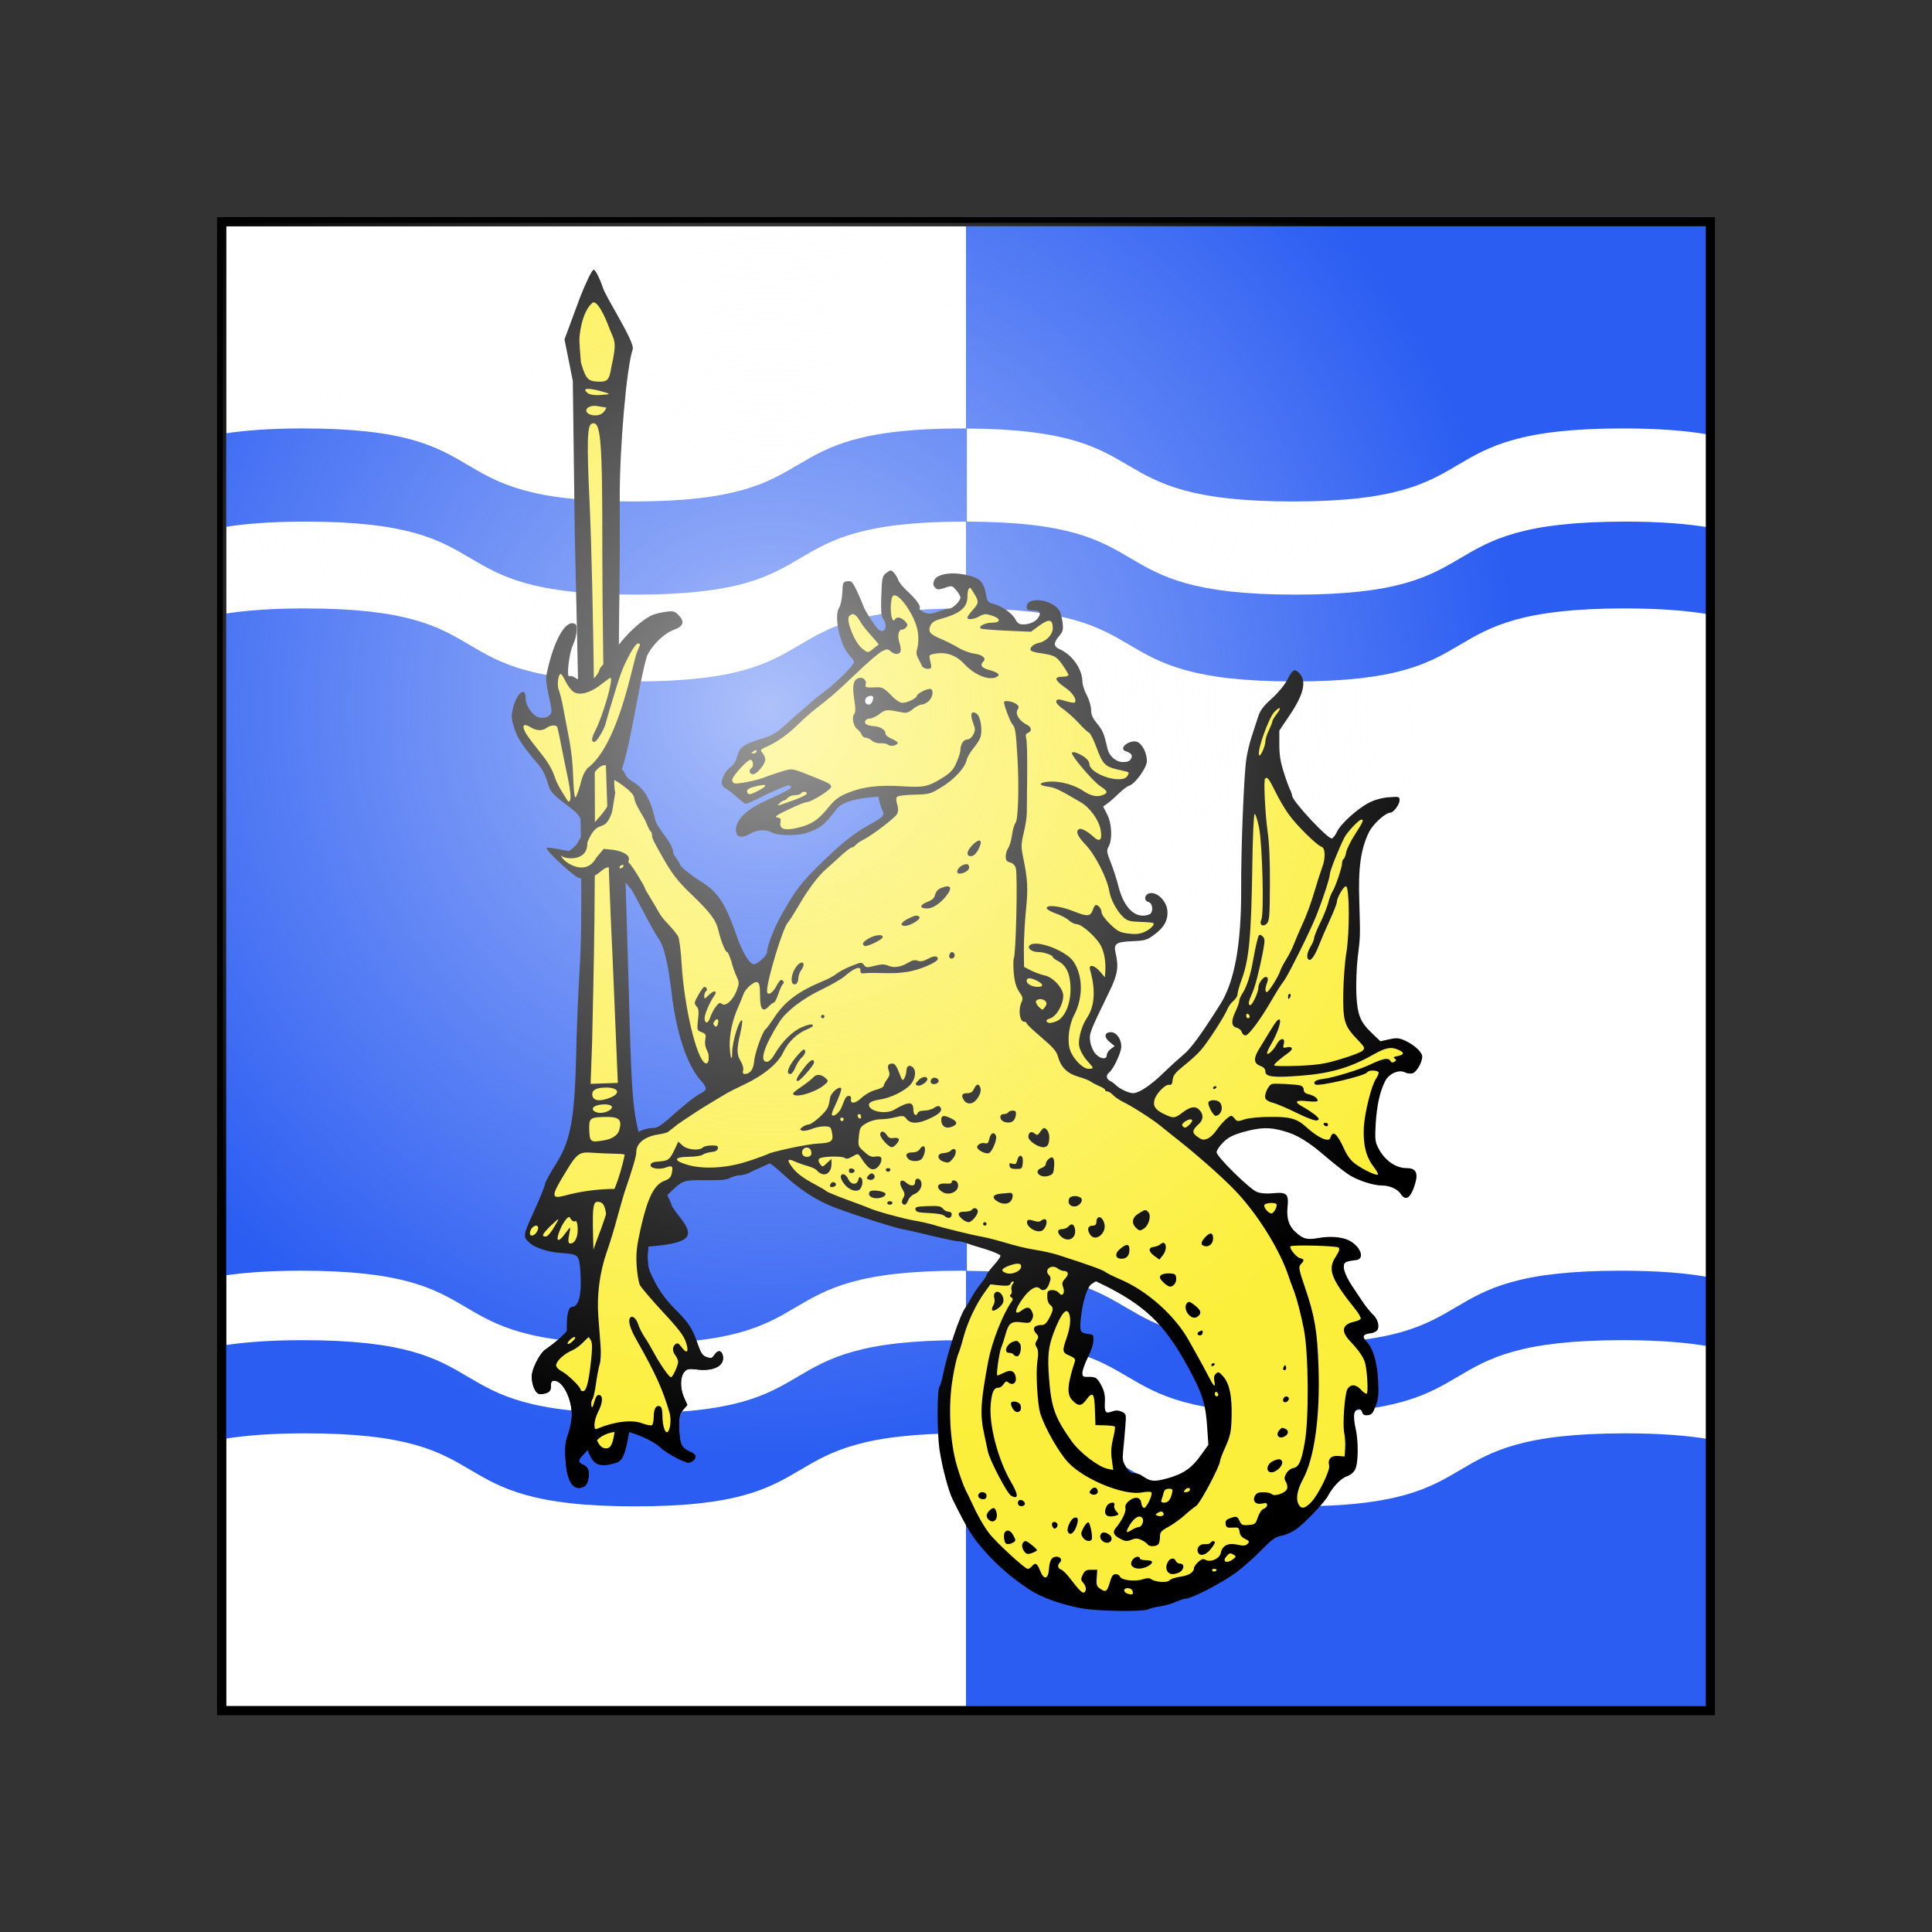 <?xml version="1.0" encoding="UTF-8" standalone="no"?>
<!-- Created with Inkscape (http://www.inkscape.org/) -->

<svg
   width="424.469pt"
   height="424.547pt"
   viewBox="0 0 149.743 149.771"
   version="1.1"
   id="svg1"
   inkscape:version="1.3.2 (091e20e, 2023-11-25, custom)"
   sodipodi:docname="Atlantia Golden Lance.svg"
   xml:space="preserve"
   xmlns:inkscape="http://www.inkscape.org/namespaces/inkscape"
   xmlns:sodipodi="http://sodipodi.sourceforge.net/DTD/sodipodi-0.dtd"
   xmlns:xlink="http://www.w3.org/1999/xlink"
   xmlns="http://www.w3.org/2000/svg"
   xmlns:svg="http://www.w3.org/2000/svg"><rect x="0" y="0" width="149.743" height="149.771" fill="#333333" stroke="none"/><sodipodi:namedview
     id="namedview1"
     pagecolor="#ffffff"
     bordercolor="#000000"
     borderopacity="0.25"
     inkscape:showpageshadow="2"
     inkscape:pageopacity="0.0"
     inkscape:pagecheckerboard="true"
     inkscape:deskcolor="#d1d1d1"
     inkscape:document-units="pt"
     inkscape:zoom="0.80835903"
     inkscape:cx="397.10078"
     inkscape:cy="280.81582"
     inkscape:window-width="2060"
     inkscape:window-height="1250"
     inkscape:window-x="1922"
     inkscape:window-y="1162"
     inkscape:window-maximized="0"
     inkscape:current-layer="layer1"
     showgrid="true"><inkscape:grid
       id="grid1"
       units="pt"
       originx="17.039"
       originy="17.039"
       spacingx="19.262"
       spacingy="19.262"
       empcolor="#0099e5"
       empopacity="0.302"
       color="#0099e5"
       opacity="0.149"
       empspacing="2"
       dotted="false"
       gridanglex="30"
       gridanglez="30"
       visible="true" /></sodipodi:namedview><defs
     id="defs1"><radialGradient
       inkscape:collect="always"
       xlink:href="#linearGradient3"
       id="radialGradient4"
       cx="358.511"
       cy="425.121"
       fx="358.511"
       fy="425.121"
       r="163.8"
       gradientTransform="matrix(0.354,0,0,-0.354,-67.265,205.34)"
       gradientUnits="userSpaceOnUse" /><linearGradient
       id="linearGradient3"
       inkscape:collect="always"><stop
         style="stop-color:#ffffff;stop-opacity:0.617;"
         offset="0"
         id="stop3" /><stop
         style="stop-color:#fefefe;stop-opacity:0.449;"
         offset="0.223"
         id="stop5" /><stop
         style="stop-color:#fcfcfc;stop-opacity:0;"
         offset="1"
         id="stop4" /></linearGradient><clipPath
       clipPathUnits="userSpaceOnUse"
       id="clipPath15"><path
         id="path15"
         d="M 162.265,84.101 H 47.139 V 199.248 H 162.265 Z"
         style="display:inline;fill:#5ab532;fill-opacity:1;stroke:#000000;stroke-width:0.819;stroke-linecap:round;stroke-linejoin:miter;stroke-miterlimit:10;stroke-dasharray:none;stroke-opacity:1"
         inkscape:label="SCA badge field" /></clipPath></defs><g
     inkscape:groupmode="layer"
     id="layer4"
     inkscape:label="Below Badge"
     inkscape:highlight-color="#00a450"
     sodipodi:insensitive="true"><path
       id="path1"
       d="M 162.265,84.101 H 47.139 V 199.248 H 162.265 Z"
       style="display:none;fill:none;stroke:#000000;stroke-width:0.445;stroke-linecap:round;stroke-linejoin:miter;stroke-miterlimit:10;stroke-dasharray:none;stroke-opacity:1"
       inkscape:label="SCA badge outline"
       transform="translate(-29.831,-66.789)" /></g><g
     inkscape:groupmode="layer"
     id="layer2"
     inkscape:label="Elements"
     style="display:none" /><g
     inkscape:label="Badge"
     inkscape:groupmode="layer"
     id="layer1"
     transform="translate(-29.831,-66.789)"><path
       id="path5"
       d="M 179.352,67.012 H 30.053 V 216.338 H 179.352 Z"
       style="display:none;fill:#ffffff;fill-opacity:1;stroke:#000000;stroke-width:0.445;stroke-linecap:round;stroke-linejoin:miter;stroke-miterlimit:10;stroke-dasharray:none;stroke-opacity:1"
       inkscape:label="background" /><g
       id="g1"
       inkscape:label="Atlantia Ensign"><path
         id="path3"
         d="M 162.265,84.101 H 47.139 V 199.248 H 162.265 Z"
         style="fill:#ffffff;fill-opacity:1;stroke:#000000;stroke-width:0.445;stroke-linecap:round;stroke-linejoin:miter;stroke-miterlimit:10;stroke-dasharray:none;stroke-opacity:1"
         inkscape:label="SCA badge field" /><path
         id="path19"
         style="display:inline;fill:#2b5df2;stroke:none;stroke-width:0.75;stroke-opacity:1"
         inkscape:label="Atlantia wavy cotised"
         d="M 160.374 307.631 C 153.089 307.631 147.568 308.077 143.036 308.774 L 143.036 329.314 C 147.661 328.565 153.358 328.088 160.944 328.088 C 206.235 328.088 188.118 344.122 233.409 344.122 C 278.699 344.122 260.584 328.088 305.874 328.088 C 351.165 328.088 333.05 344.122 378.34 344.122 C 423.631 344.122 405.514 328.088 450.805 328.088 C 458.741 328.088 464.651 328.6 469.376 329.412 L 469.376 309.039 C 464.571 308.171 458.472 307.631 450.235 307.631 C 404.944 307.631 423.061 323.665 377.77 323.665 C 332.48 323.665 350.595 307.631 305.305 307.631 C 260.014 307.631 278.131 323.665 232.84 323.665 C 187.55 323.665 205.665 307.631 160.374 307.631 z M 160.787 347.15 C 153.284 347.15 147.636 347.619 143.036 348.354 L 143.036 493.646 C 147.498 492.987 152.894 492.565 159.961 492.565 C 205.252 492.565 187.136 508.597 232.427 508.597 C 277.718 508.597 259.601 492.565 304.891 492.565 C 350.182 492.565 332.067 508.597 377.357 508.597 C 422.648 508.597 404.532 492.565 449.823 492.565 C 458.277 492.565 464.516 493.125 469.376 494.034 L 469.376 348.497 C 464.628 347.67 458.667 347.15 450.648 347.15 C 405.357 347.15 423.473 363.184 378.182 363.184 C 332.891 363.184 351.008 347.15 305.718 347.15 C 260.427 347.15 278.543 363.184 233.252 363.184 C 187.961 363.184 206.078 347.15 160.787 347.15 z M 160.374 507.818 C 153.089 507.818 147.568 508.264 143.036 508.961 L 143.036 529.502 C 147.661 528.753 153.358 528.275 160.944 528.275 C 206.235 528.275 188.118 544.309 233.409 544.309 C 278.699 544.309 260.584 528.275 305.874 528.275 C 351.165 528.275 333.05 544.309 378.34 544.309 C 423.631 544.309 405.514 528.275 450.805 528.275 C 458.741 528.275 464.651 528.787 469.376 529.599 L 469.376 509.226 C 464.571 508.358 458.472 507.818 450.235 507.818 C 404.944 507.818 423.061 523.852 377.77 523.852 C 332.48 523.852 350.595 507.818 305.305 507.818 C 260.014 507.818 278.131 523.852 232.84 523.852 C 187.55 523.852 205.665 507.818 160.374 507.818 z "
         transform="matrix(0.353,0,0,0.353,-3.321,-8.598)" /><rect
         style="fill:#2b5df2;stroke:none;stroke-width:0.529;stroke-linecap:round;stroke-linejoin:round"
         id="rect7"
         width="57.738"
         height="115.783"
         x="104.702"
         y="83.616"
         rx="0.061"
         ry="0.061"
         inkscape:label="Pale Sinister" /><path
         id="path7"
         style="display:inline;fill:#ffffff;stroke:none;stroke-width:0.75;stroke-opacity:1"
         inkscape:label="Atlantia wavy cotised countercharge"
         d="M 450.235 307.631 C 404.944 307.631 423.061 323.665 377.77 323.665 C 332.808 323.665 350.263 307.881 306.207 307.652 L 306.207 328.095 C 351.04 328.18 333.171 344.122 378.34 344.122 C 423.631 344.122 405.514 328.088 450.805 328.088 C 458.741 328.088 464.651 328.6 469.376 329.412 L 469.376 309.039 C 464.571 308.171 458.472 307.631 450.235 307.631 z M 450.648 347.15 C 405.357 347.15 423.473 363.184 378.182 363.184 C 333.069 363.184 350.825 347.286 306.207 347.161 L 306.207 492.595 C 349.707 492.927 332.545 508.597 377.357 508.597 C 422.648 508.597 404.532 492.565 449.823 492.565 C 458.277 492.565 464.516 493.125 469.376 494.034 L 469.376 348.497 C 464.628 347.67 458.667 347.15 450.648 347.15 z M 450.235 507.818 C 404.944 507.818 423.061 523.852 377.77 523.852 C 332.808 523.852 350.263 508.068 306.207 507.839 L 306.207 528.282 C 351.04 528.367 333.171 544.309 378.34 544.309 C 423.631 544.309 405.514 528.275 450.805 528.275 C 458.741 528.275 464.651 528.787 469.376 529.599 L 469.376 509.226 C 464.571 508.358 458.472 507.818 450.235 507.818 z "
         transform="matrix(0.353,0,0,0.353,-3.321,-8.598)" /></g><g
       id="g3"
       transform="matrix(0.265,0,0,0.265,57.566,71.001)"
       inkscape:label="Seahorse maintaning lance"><g
         transform="translate(-5.948,84.858)"
         fill="none"
         id="g79"><title
           id="title1">Sea-Horse (3)</title><path
           d="m 151.1,92.838 c -0.051,0.917 -4.842,5.759 -8.41,8.46 -1.937,1.478 -3.772,2.905 -4.077,3.211 -0.255,0.306 -1.325,1.223 -2.293,2.039 -0.968,0.764 -2.803,2.395 -4.077,3.568 -3.772,3.466 -5.046,4.281 -8.053,5.148 -5.25,1.529 -6.626,2.548 -7.288,5.148 -0.357,1.427 -1.07,2.599 -1.835,3.109 -1.376,0.917 -2.701,3.16 -2.701,4.689 0,0.561 0.51,1.325 1.172,1.631 0.612,0.357 2.09,1.478 3.262,2.548 1.223,1.121 2.395,1.988 2.65,1.988 0.255,0 3.058,-1.274 6.167,-2.854 3.16,-1.529 6.065,-2.701 6.473,-2.548 1.427,0.561 0.612,1.07 -7.747,4.893 -5.148,2.396 -8.155,5.657 -7.798,8.562 0.204,1.784 1.886,2.039 4.179,0.663 1.988,-1.223 4.587,-1.376 6.422,-0.306 1.529,0.866 7.135,0.968 9.633,0.204 4.383,-1.427 5.454,-2.243 9.123,-7.034 1.325,-1.733 4.434,-2.905 9.123,-3.415 l 3.16,-0.306 0.306,1.427 c 0.204,0.815 0.561,1.988 0.866,2.599 0.714,1.478 0.357,1.886 -3.568,4.077 -4.791,2.65 -8.155,5.301 -14.678,11.671 -5.606,5.504 -7.237,7.645 -11.264,14.831 -2.09,3.619 -4.23,9.225 -4.23,10.907 0,0.968 -2.752,3.517 -3.822,3.517 -1.274,0 -3.313,-3.364 -5.046,-8.257 -3.517,-9.888 -5.454,-12.742 -10.601,-16.004 l -8.308,33.434 c 1.478,11.519 4.485,20.285 8.46,24.872 1.886,2.141 1.835,2.803 -0.153,3.772 -1.58,0.765 -4.791,3.364 -10.04,8.053 -1.223,1.121 -2.752,2.039 -3.364,2.039 -2.446,0 -4.383,0.714 -6.116,2.243 -1.631,1.427 -1.937,2.09 -2.752,6.167 -0.51,2.497 -1.631,6.32 -2.497,8.46 -0.866,2.141 -1.886,5.097 -2.293,6.626 -0.459,1.529 -1.274,4.026 -1.835,5.555 -3.568,9.276 -5.759,16.564 -6.116,20.285 -0.663,6.728 -3.211,10.448 -10.397,15.494 -1.631,1.121 -3.925,5.759 -3.925,7.798 0,2.345 0.968,4.74 2.039,5.097 0.459,0.153 1.478,0.051 2.243,-0.204 1.019,-0.408 1.325,-0.866 1.325,-2.09 0,-1.223 0.204,-1.529 1.019,-1.529 2.446,0 5.097,5.25 5.097,9.99 0,1.427 -0.459,3.924 -1.07,5.606 -0.866,2.497 -1.019,3.721 -0.765,7.492 0.408,6.371 2.141,9.123 5.046,8.053 0.866,-0.357 1.325,-1.019 1.58,-2.345 0.459,-2.395 0.051,-3.517 -1.478,-4.23 -1.733,-0.764 -1.631,-1.325 0.663,-3.619 1.019,-1.07 2.497,-2.599 3.313,-3.466 1.631,-1.784 4.281,-2.701 7.747,-2.701 2.65,0 8.664,2.65 10.958,4.791 1.529,1.529 6.881,4.383 8.104,4.383 1.019,0 2.09,-0.968 2.09,-1.886 0,-0.357 -0.765,-0.968 -1.733,-1.376 -2.345,-0.968 -2.956,-2.293 -3.058,-6.83 -0.051,-3.415 0.051,-4.026 1.121,-5.301 l 1.274,-1.478 -0.968,-2.141 c -1.223,-2.701 -1.172,-6.116 0.102,-7.543 0.764,-0.866 1.274,-0.968 3.364,-0.714 5.199,0.714 8.613,-1.07 7.849,-4.128 -0.408,-1.529 -1.478,-1.58 -2.446,-0.102 -0.663,1.019 -0.968,1.07 -2.243,0.663 -1.172,-0.408 -1.682,-1.121 -2.548,-3.568 -1.631,-4.791 -2.65,-6.371 -6.524,-10.244 -3.466,-3.466 -5.606,-6.626 -7.543,-11.162 -1.019,-2.345 -0.866,-6.779 0.459,-12.742 1.325,-6.167 1.733,-6.931 4.689,-9.786 4.536,-4.434 4.383,-4.332 11.009,-4.281 4.383,0.051 6.218,-0.102 7.339,-0.714 0.866,-0.408 2.141,-0.764 2.854,-0.764 0.765,0 1.988,-0.306 2.701,-0.714 0.764,-0.408 2.293,-1.121 3.415,-1.58 1.121,-0.51 2.192,-1.019 2.446,-1.121 0.204,-0.102 1.682,1.019 3.313,2.497 5.402,5.097 10.652,8.511 16.208,10.55 6.422,2.396 16.411,5.555 19.316,6.167 1.682,0.306 5.861,1.274 9.225,2.09 3.415,0.815 6.677,1.478 7.237,1.478 0.612,0 1.58,0.204 2.243,0.51 0.663,0.255 3.16,1.07 5.657,1.784 2.446,0.765 4.434,1.631 4.434,1.937 0,0.357 -0.917,1.631 -2.039,2.854 -1.121,1.274 -2.039,2.497 -2.039,2.752 0,0.306 -0.765,1.427 -1.733,2.599 -0.917,1.172 -2.09,2.905 -2.599,3.873 -0.51,0.968 -1.325,2.345 -1.835,3.058 -1.682,2.243 -5.25,12.997 -6.626,19.877 -0.306,1.529 -0.764,3.058 -1.019,3.364 -0.663,0.815 -0.663,13.15 0,18.042 0.765,5.199 2.599,12.283 3.975,15.035 4.383,8.766 5.555,10.652 9.021,14.628 3.873,4.485 8.308,8.257 13.608,11.722 3.364,2.192 9.123,4.23 14.933,5.301 4.638,0.866 18.042,1.07 19.52,0.306 0.51,-0.255 2.09,-0.663 3.466,-0.866 1.427,-0.204 3.517,-0.764 4.689,-1.325 1.172,-0.51 2.548,-0.968 3.007,-0.968 1.631,0 10.601,-4.689 14.475,-7.543 2.09,-1.529 5.504,-4.536 7.492,-6.626 3.16,-3.211 4.077,-3.873 6.014,-4.23 1.325,-0.255 3.262,-1.172 4.485,-2.09 2.65,-2.039 8.104,-7.798 9.021,-9.582 1.376,-2.599 3.772,-5.097 5.454,-5.657 1.019,-0.306 1.988,-1.121 2.446,-1.988 0.968,-1.835 1.019,-8.359 0.102,-12.232 -0.357,-1.529 -0.51,-3.364 -0.357,-4.077 0.408,-1.631 1.835,-1.937 2.293,-0.51 0.255,0.816 0.663,1.019 1.682,0.917 1.121,-0.102 1.529,-0.612 2.293,-2.701 0.815,-2.09 0.917,-3.466 0.714,-7.39 -0.306,-5.555 -1.427,-9.327 -3.313,-11.366 -1.478,-1.529 -1.172,-2.243 1.121,-2.497 0.815,-0.102 1.682,-0.51 1.988,-0.968 0.714,-1.121 0.051,-3.364 -1.376,-4.587 -0.663,-0.612 -2.09,-2.345 -3.109,-3.925 -1.07,-1.631 -2.345,-3.466 -2.803,-4.179 -1.58,-2.345 -2.548,-4.536 -2.548,-5.81 0,-1.325 0.51,-1.58 3.568,-1.937 2.701,-0.306 1.427,-3.975 -2.039,-5.759 -2.09,-1.019 -5.454,-1.325 -8.919,-0.714 -3.466,0.612 -4.485,0.306 -6.779,-1.784 -1.886,-1.682 -2.599,-3.975 -2.293,-7.135 0.408,-3.975 -0.153,-4.536 -4.128,-4.179 -1.937,0.204 -3.772,0.051 -4.791,-0.357 -2.09,-0.764 -11.824,-10.346 -11.824,-11.62 0,-0.561 0.866,-1.835 1.937,-2.905 1.478,-1.478 2.803,-2.141 6.014,-3.058 4.893,-1.325 7.492,-1.427 11.62,-0.255 3.925,1.07 7.186,3.058 12.181,7.339 2.192,1.886 5.148,4.23 6.626,5.25 2.599,1.784 7.39,3.364 10.091,3.364 2.141,0 4.383,1.019 5.301,2.345 1.58,2.446 3.058,1.376 4.383,-3.16 0.815,-3.007 0.051,-4.281 -2.599,-4.281 -3.211,0 -6.422,-2.293 -8.257,-5.861 -0.917,-1.784 -1.019,-2.599 -0.764,-7.135 0.357,-5.402 1.172,-9.174 2.701,-12.334 1.121,-2.293 4.077,-3.619 5.912,-2.65 0.561,0.306 1.529,0.408 2.141,0.255 1.172,-0.306 2.854,-3.16 2.854,-4.893 0,-1.274 -2.243,-3.364 -4.944,-4.638 -1.835,-0.815 -2.497,-0.917 -4.74,-0.408 l -2.548,0.561 -2.345,-2.243 c -3.568,-3.364 -4.383,-5.351 -4.689,-11.62 -0.102,-2.956 0.051,-7.747 0.408,-10.703 0.764,-6.167 0.764,-5.912 0.459,-16.157 -0.357,-10.041 0.408,-15.392 2.803,-20.387 1.172,-2.395 4.842,-5.759 6.32,-5.759 0.866,0 2.65,-2.395 2.65,-3.568 0,-1.121 -0.102,-1.172 -3.211,-0.917 -1.988,0.153 -4.128,0.765 -5.708,1.58 -3.313,1.682 -8.257,6.116 -9.327,8.41 -0.459,1.019 -1.172,1.937 -1.529,2.039 -1.07,0.357 -11.213,-10.499 -11.62,-12.385 -0.153,-0.815 -0.51,-1.784 -0.714,-2.039 -0.153,-0.306 -0.968,-2.395 -1.682,-4.689 -1.019,-3.109 -1.376,-5.25 -1.376,-8.308 v -4.128 l 2.752,-4.077 c 4.536,-6.626 5.402,-10.601 2.854,-12.946 -1.223,-1.121 -1.784,-0.765 -3.313,2.243 -0.663,1.325 -2.701,3.822 -4.536,5.454 -2.701,2.446 -3.415,3.517 -4.128,5.81 -0.51,1.529 -1.325,4.077 -1.835,5.657 -0.51,1.58 -1.172,4.332 -1.427,6.116 -0.714,4.434 -1.58,26.044 -1.529,38.225 0.051,16.055 -1.937,27.013 -6.116,33.587 -5.454,8.664 -8.664,13.048 -10.703,14.678 -1.274,1.07 -3.873,3.415 -5.861,5.351 -3.822,3.721 -7.237,5.963 -8.97,5.963 -1.172,0 -3.924,-1.274 -4.995,-2.345 -0.357,-0.408 -1.121,-0.968 -1.682,-1.223 -1.172,-0.663 -1.274,-1.682 -0.255,-2.497 1.274,-1.07 3.466,-5.759 3.517,-7.492 0.051,-2.192 -1.376,-4.281 -3.007,-4.281 -1.937,0 -2.141,1.427 -0.408,2.854 l 1.478,1.223 -1.121,0.815 c -0.663,0.459 -1.172,1.274 -1.172,1.784 0,1.427 -1.835,1.223 -3.262,-0.306 -0.714,-0.764 -1.376,-2.293 -1.58,-3.568 -0.357,-2.446 -0.255,-2.65 5.657,-14.831 2.345,-4.842 2.701,-7.033 1.784,-11.009 -0.663,-2.854 0,-3.364 4.791,-3.568 3.67,-0.153 4.332,-0.306 6.371,-1.835 3.058,-2.192 4.281,-4.485 3.925,-7.339 -0.357,-2.65 -2.854,-5.148 -4.944,-4.893 -1.682,0.204 -2.09,2.192 -0.561,2.599 1.325,0.306 1.529,3.16 0.255,3.619 -3.924,1.529 -7.441,-1.733 -9.072,-8.359 -0.459,-1.835 -1.427,-4.842 -2.192,-6.779 -1.223,-3.058 -1.274,-3.568 -0.612,-4.74 1.121,-2.09 0.917,-6.728 -0.459,-9.378 l -1.172,-2.293 1.427,-1.019 c 0.765,-0.561 2.192,-1.835 3.211,-2.854 1.07,-1.019 2.345,-2.039 2.956,-2.192 1.835,-0.612 5.199,-5.301 5.199,-7.237 0,-2.446 -1.478,-5.25 -3.007,-5.657 -2.243,-0.561 -5.351,1.988 -3.262,2.752 1.784,0.612 2.192,1.223 1.631,2.243 -0.357,0.663 -1.07,0.968 -2.293,0.968 -2.09,0 -4.077,-1.682 -4.587,-3.925 -0.968,-4.281 -1.376,-5.351 -3.007,-7.288 -1.325,-1.631 -1.784,-2.599 -1.784,-4.026 0,-1.07 -0.561,-3.007 -1.274,-4.332 -0.714,-1.325 -1.274,-3.109 -1.274,-4.026 -0.051,-3.568 -2.905,-7.696 -6.473,-9.327 -2.039,-0.866 -2.09,-1.835 -0.357,-3.925 1.172,-1.376 1.274,-1.886 1.019,-4.077 -0.204,-1.376 -0.612,-2.854 -0.866,-3.313 -2.192,-3.466 -9.633,-4.332 -9.633,-1.121 0,0.815 0.357,1.019 1.733,1.019 2.09,0 2.599,0.612 1.733,1.988 -0.765,1.274 -2.548,2.09 -4.485,2.09 -1.172,0 -1.682,-0.357 -2.293,-1.529 -0.917,-1.733 -3.873,-3.822 -6.422,-4.485 -1.427,-0.357 -1.784,-0.714 -2.039,-2.192 -0.815,-4.434 -1.784,-5.402 -6.167,-6.32 -4.383,-0.917 -8.41,-0.153 -9.123,1.682 -0.357,0.968 -0.306,1.478 0.255,2.039 0.663,0.714 1.07,0.714 2.905,0.102 2.09,-0.714 2.141,-0.663 3.313,0.714 0.663,0.764 1.223,1.733 1.223,2.141 0,1.019 -2.293,3.262 -3.364,3.262 -0.459,0 -1.937,0.408 -3.262,0.866 -2.039,0.714 -2.65,0.764 -3.975,0.204 -0.917,-0.357 -1.478,-0.866 -1.325,-1.172 0.408,-0.663 -0.968,-2.65 -3.619,-5.046 -1.223,-1.121 -2.396,-2.599 -2.599,-3.16 -0.357,-1.223 -1.682,-2.905 -2.243,-2.905 -0.204,0 -0.866,0.408 -1.478,0.866 -0.968,0.815 -1.121,1.529 -1.274,6.626 -0.153,4.281 0,5.963 0.51,6.626 1.478,1.988 0.612,4.485 -1.172,3.313 -0.815,-0.51 -4.077,-5.504 -4.536,-6.881 -0.204,-0.612 -1.019,-2.548 -1.835,-4.332 -1.376,-2.854 -1.682,-3.211 -2.854,-3.058 -1.325,0.153 -1.376,0.306 -1.529,3.415 -0.102,1.835 -0.51,3.772 -0.968,4.434 -1.529,2.395 0.306,10.907 2.956,13.71 0.815,0.866 1.478,1.784 1.478,2.039 z m 74.616,183.07 c 11.62,6.065 17.074,11.773 24.107,25.178 3.262,6.167 4.128,9.174 4.536,15.596 l 0.357,5.148 -2.141,2.956 c -2.701,3.822 -5.097,5.504 -9.786,6.83 -3.924,1.07 -4.944,0.968 -7.186,-0.561 -0.714,-0.561 -1.886,-0.968 -2.599,-0.968 -0.917,0 -1.631,-0.51 -2.395,-1.835 -0.968,-1.529 -1.07,-2.243 -0.815,-4.689 0.153,-1.58 0.459,-4.689 0.612,-6.83 0.306,-3.924 0.306,-3.924 -1.019,-4.587 -1.07,-0.459 -1.784,-0.459 -2.905,-0.051 -1.886,0.714 -2.192,0.204 -2.039,-2.956 0.102,-1.631 -0.204,-3.058 -0.917,-4.434 -1.274,-2.497 -1.733,-2.803 -3.975,-2.752 -1.478,0.051 -1.682,-0.102 -1.682,-1.223 0,-0.663 0.714,-2.65 1.529,-4.332 0.866,-1.682 1.631,-3.873 1.682,-4.944 0.102,-1.733 0,-1.886 -1.427,-2.039 -2.446,-0.306 -2.65,-0.714 -2.243,-4.587 0.51,-4.893 1.835,-9.123 3.16,-10.041 0.612,-0.408 1.172,-0.765 1.274,-0.765 0.102,0 1.835,0.866 3.873,1.886 z"
           fill="#000000"
           id="path1-5" /><g
           fill="#fcef3c"
           id="g2"><path
             d="m 232.49,364.49 c 0.357,1.07 0.102,1.274 -1.274,0.917 -0.612,-0.153 -1.121,-0.612 -1.121,-0.968 0,-0.968 1.988,-0.917 2.395,0.051 z m 24.617,-6.167 c 0,0.561 -0.968,0.764 -1.274,0.306 -0.153,-0.255 0.051,-0.51 0.459,-0.51 0.459,0 0.815,0.102 0.815,0.204 z m 5.097,-4.281 c 0.663,0.408 0.612,0.561 -0.255,1.223 -1.835,1.427 -3.364,0.764 -1.937,-0.815 0.917,-1.07 1.121,-1.07 2.192,-0.408 z m -26.758,-10.703 c 0.51,0.816 -0.255,2.548 -1.07,2.548 -0.408,0 -1.325,0.357 -2.039,0.815 -1.835,1.223 -1.937,0.663 -0.408,-1.784 1.325,-1.988 2.854,-2.701 3.517,-1.58 z m 6.116,-1.58 c 0.408,0.714 -0.663,1.223 -1.682,0.815 -0.714,-0.255 -0.714,-0.357 -0.102,-0.764 0.968,-0.612 1.376,-0.612 1.784,-0.051 z m 2.497,-5.708 c -0.459,1.937 -1.172,2.701 -2.345,2.701 -0.714,0 -0.917,-0.255 -0.714,-0.816 0.153,-0.459 0.459,-1.376 0.612,-2.039 0.204,-0.866 0.663,-1.223 1.529,-1.223 1.07,0 1.223,0.153 0.917,1.376 z m 5.148,-0.815 c -0.204,0.255 -0.663,0.459 -1.121,0.459 -0.663,0 -0.663,-0.153 -0.153,-0.765 0.663,-0.764 1.784,-0.561 1.274,0.306 z m 8.41,-28.032 c 0,0.255 -0.204,0.459 -0.51,0.459 -0.255,0 -0.51,-0.357 -0.51,-0.816 0,-0.408 0.255,-0.612 0.51,-0.459 0.306,0.153 0.51,0.51 0.51,0.815 z m -183.48,-15.851 c 0.408,0.765 0.408,2.446 0,6.014 -0.663,6.218 -1.376,8.766 -2.293,8.766 -0.408,0 -0.764,-0.204 -0.764,-0.459 0,-0.815 -3.772,-4.434 -5.504,-5.351 -0.917,-0.459 -1.631,-1.223 -1.631,-1.733 0,-1.223 2.293,-3.364 4.587,-4.332 0.968,-0.408 2.446,-1.478 3.262,-2.345 0.866,-0.866 1.58,-1.58 1.682,-1.58 0.051,0 0.357,0.459 0.663,1.019 z m -4.587,-0.815 c 0,0.153 -0.357,0.612 -0.815,1.019 -1.172,1.172 -2.039,0.968 -0.968,-0.204 0.815,-0.917 1.784,-1.325 1.784,-0.815 z m 144.44,-7.034 c 0.561,1.478 0.306,4.026 -0.714,6.982 -1.376,3.924 -1.325,4.383 0.815,5.25 1.325,0.561 1.784,1.019 1.58,1.631 -2.293,7.186 -2.446,9.786 -0.612,11.57 1.631,1.682 2.548,1.58 3.925,-0.255 1.886,-2.599 2.396,-2.039 2.548,2.905 l 0.153,4.485 2.701,0.051 c 1.478,0.051 2.803,0.204 2.956,0.357 0.153,0.153 -0.051,1.733 -0.51,3.517 -0.561,2.345 -0.663,4.026 -0.357,6.167 l 0.408,3.007 -1.58,-0.306 c -2.752,-0.561 -8.206,-4.74 -10.601,-8.104 -4.893,-6.931 -5.912,-9.786 -6.575,-18.195 -0.51,-6.728 -0.255,-9.225 1.325,-13.506 2.141,-5.606 3.772,-7.594 4.536,-5.555 z m -14.067,-13.608 c -0.255,1.223 -2.752,2.243 -4.23,1.733 -1.886,-0.612 -1.631,-1.325 0.866,-2.243 2.446,-0.866 3.568,-0.714 3.364,0.51 z m 92.862,-5.759 c 0.408,0.408 0.204,1.07 -0.714,2.497 -2.599,3.822 -1.631,6.473 5.708,15.647 0.917,1.121 1.58,2.345 1.478,2.65 -0.102,0.306 -0.917,0.663 -1.784,0.866 -3.67,0.765 -4.128,2.803 -1.223,5.81 2.497,2.65 3.975,4.791 4.332,6.422 0.612,2.548 0.917,8.511 0.459,8.817 -0.255,0.153 -1.07,-0.408 -1.784,-1.223 -1.427,-1.58 -3.058,-1.58 -3.925,0 -0.764,1.478 -1.376,10.193 -0.917,12.538 0.255,1.172 0.408,3.262 0.306,4.587 l -0.153,2.497 -1.886,-0.153 c -2.09,-0.204 -3.109,0.917 -2.65,2.803 0.357,1.325 -3.007,8.257 -5.148,10.601 -1.937,2.09 -3.109,2.243 -3.873,0.561 -0.764,-1.631 -0.255,-4.179 1.427,-7.288 3.313,-6.167 4.995,-18.45 4.485,-32.772 -0.357,-10.448 -1.121,-14.882 -3.924,-23.088 -1.886,-5.555 -1.988,-6.116 -1.223,-6.931 1.07,-1.172 1.019,-1.427 -0.357,-1.784 -1.019,-0.255 -3.16,-2.956 -2.701,-3.415 0.51,-0.51 13.557,-0.153 14.067,0.357 z m -18.195,-12.742 c 0.459,0.459 -0.714,2.752 -1.427,2.752 -0.917,0 -2.446,-1.886 -2.039,-2.497 0.357,-0.612 2.956,-0.764 3.466,-0.255 z m -136.49,-16.208 c 0.306,0.204 0.51,0.815 0.51,1.376 0,1.376 -2.446,1.427 -2.701,0.051 -0.255,-1.325 1.121,-2.243 2.192,-1.427 z m 111.87,-8.155 c 0,0.255 -0.459,0.866 -1.019,1.376 -0.815,0.714 -1.172,0.815 -1.631,0.357 -0.459,-0.459 -0.357,-0.764 0.408,-1.376 1.07,-0.815 2.243,-1.019 2.243,-0.357 z m -101.93,-0.408 c 0,0.255 -0.204,0.51 -0.51,0.51 -0.255,0 -0.51,-0.255 -0.51,-0.51 0,-0.306 0.255,-0.51 0.51,-0.51 0.306,0 0.51,0.204 0.51,0.51 z m 5.097,-0.714 c 0,0.408 -0.204,0.612 -0.51,0.459 -0.255,-0.153 -0.51,-0.51 -0.51,-0.815 0,-0.255 0.255,-0.459 0.51,-0.459 0.306,0 0.51,0.357 0.51,0.815 z m -41.997,-26.962 c -0.255,0.612 -0.51,0.663 -0.917,0.255 -0.408,-0.408 -0.408,-0.765 0.153,-1.427 0.765,-0.917 1.274,-0.204 0.765,1.172 z m 155.65,-2.345 c 0,0.255 -0.204,0.459 -0.51,0.459 -0.255,0 -0.51,-0.357 -0.51,-0.815 0,-0.408 0.255,-0.612 0.51,-0.459 0.306,0.153 0.51,0.51 0.51,0.815 z m -59.682,-4.485 c 0.408,0.51 0.357,0.968 -0.204,1.682 -0.714,0.968 -0.714,0.968 -1.835,-0.102 -0.612,-0.612 -0.917,-1.376 -0.765,-1.682 0.51,-0.764 2.09,-0.714 2.803,0.102 z m -2.497,-6.014 c 1.886,0.968 1.988,1.784 0.204,1.784 -1.682,0 -3.262,-0.866 -3.262,-1.784 0,-0.968 1.172,-0.968 3.058,0 z m -67.378,-54.688 c -0.153,0.357 -2.039,1.274 -4.281,2.039 -4.74,1.682 -4.587,1.631 -3.568,0.663 0.408,-0.408 0.968,-0.764 1.223,-0.764 0.255,0 0.764,-0.357 1.121,-0.765 0.357,-0.408 1.274,-0.765 2.09,-0.765 0.765,0 1.58,-0.255 1.733,-0.51 0.459,-0.714 1.886,-0.612 1.682,0.102 z m -12.13,-2.293 c -0.051,0.255 -1.121,0.917 -2.395,1.58 -1.835,0.917 -2.446,1.019 -2.752,0.51 -0.561,-0.866 0.102,-1.427 2.192,-1.937 2.293,-0.561 2.956,-0.561 2.956,-0.153 z m 149.13,1.529 c 1.07,2.192 2.854,5.25 3.975,6.779 2.293,3.211 8.206,9.021 9.582,9.48 1.172,0.357 1.223,3.466 0.153,6.167 -0.408,1.07 -1.427,4.23 -2.243,7.034 -0.815,2.803 -2.293,6.931 -3.364,9.174 -1.019,2.243 -2.192,4.995 -2.599,6.065 -0.408,1.121 -1.376,3.058 -2.192,4.383 -0.815,1.274 -1.631,2.854 -1.835,3.517 -0.51,1.631 -3.364,6.167 -3.873,6.167 -0.612,0 -0.561,-1.172 0.051,-2.752 0.306,-0.866 0.306,-1.376 -0.102,-1.631 -0.764,-0.459 -2.446,1.631 -2.446,3.058 -0.051,1.58 -1.937,5.504 -2.497,5.148 -0.561,-0.306 -0.408,-1.019 0.714,-3.568 0.866,-1.937 2.039,-6.575 3.058,-11.773 0.663,-3.517 0.663,-4.077 0,-4.74 -0.408,-0.408 -0.866,-0.612 -1.07,-0.408 -0.357,0.357 -0.968,3.058 -1.784,7.492 -0.663,3.975 -1.835,7.645 -3.007,9.429 -0.561,0.815 -1.019,1.886 -1.019,2.345 0,0.408 -0.459,1.733 -1.019,2.905 -1.427,2.905 -1.325,4.485 0.204,4.893 0.714,0.153 1.427,0.764 1.58,1.376 0.204,0.561 0.714,0.968 1.172,0.866 0.917,-0.153 4.179,-4.536 6.982,-9.327 2.701,-4.587 2.956,-4.944 4.281,-6.779 1.427,-2.09 7.543,-14.373 9.378,-18.96 1.937,-4.893 3.925,-11.009 3.925,-12.079 0,-0.917 2.701,-7.696 4.281,-10.754 0.866,-1.631 4.23,-5.199 4.944,-5.199 0.764,0 0.51,0.663 -1.835,4.281 -1.274,1.937 -2.396,4.281 -2.599,5.199 -0.153,0.968 -0.51,1.886 -0.765,2.039 -0.255,0.153 -0.459,0.714 -0.459,1.274 0,1.172 -1.937,6.982 -2.854,8.359 -0.357,0.561 -0.917,2.039 -1.223,3.313 -0.357,1.274 -1.376,3.873 -2.345,5.81 -0.968,1.988 -1.733,3.925 -1.733,4.332 0,0.459 -0.459,1.58 -1.019,2.497 -1.07,1.733 -1.325,3.415 -0.561,3.873 0.663,0.459 1.835,-1.223 3.109,-4.536 0.663,-1.682 2.09,-4.995 3.16,-7.288 1.07,-2.345 1.937,-4.587 1.937,-4.995 0,-1.325 2.09,-4.842 2.701,-4.638 1.019,0.306 1.07,13.455 0.102,19.317 -0.459,2.752 -0.866,8.104 -0.917,11.977 -0.102,8.155 0.306,9.531 4.179,13.557 2.09,2.192 2.243,2.446 1.478,3.211 -0.408,0.459 -3.262,1.529 -6.32,2.446 -4.689,1.427 -6.677,1.733 -12.538,1.988 -3.873,0.153 -7.034,0.102 -7.034,-0.153 0,-0.408 1.733,-1.886 4.332,-3.772 1.478,-1.019 0.968,-1.937 -0.866,-1.427 -0.815,0.204 -0.917,0.051 -0.612,-1.121 0.459,-1.835 -1.07,-1.784 -2.039,0.102 -0.917,1.733 -2.854,3.568 -2.854,2.65 0,-0.357 0.459,-1.376 0.968,-2.243 1.886,-3.109 3.262,-6.982 2.701,-7.543 -0.357,-0.357 -1.172,0.612 -2.701,3.16 -1.223,1.988 -2.752,4.485 -3.364,5.504 -1.631,2.701 -1.529,4.128 0.357,4.842 1.07,0.408 1.529,0.917 1.529,1.682 0,1.529 2.395,1.835 10.193,1.223 8.766,-0.663 14.628,-2.345 21.508,-6.269 3.568,-1.988 5.148,-2.293 7.288,-1.274 1.733,0.764 1.631,1.376 -0.306,1.784 -1.121,0.204 -1.376,0.408 -0.866,0.714 0.561,0.357 0.51,0.561 -0.102,0.968 -0.51,0.306 -0.866,0.255 -1.172,-0.306 -0.561,-0.968 -2.141,-0.663 -5.708,1.019 -3.211,1.58 -10.958,3.925 -13.863,4.281 -2.243,0.255 -3.16,0.866 -2.396,1.631 0.815,0.714 14.577,-2.497 15.239,-3.568 0.459,-0.764 3.313,-0.612 3.313,0.153 0,0.357 -0.357,1.121 -0.765,1.733 -1.325,1.886 -3.313,9.888 -3.568,14.22 -0.255,5.046 0.663,8.715 2.905,11.57 0.815,1.07 1.376,2.09 1.223,2.243 -0.408,0.408 -4.128,-1.325 -6.524,-3.058 -1.376,-0.968 -2.446,-2.395 -3.313,-4.332 -2.039,-4.485 -3.313,-5.657 -3.975,-3.619 -0.255,0.815 -0.612,0.968 -1.631,0.714 -1.325,-0.306 -3.466,-1.733 -5.606,-3.67 -2.65,-2.395 -4.689,-2.956 -10.346,-2.905 -3.16,0 -6.269,0.306 -7.543,0.714 -2.039,0.663 -2.293,0.663 -2.905,-0.153 -0.357,-0.459 -0.815,-0.866 -1.07,-0.866 -0.765,0.051 -2.905,2.192 -4.281,4.179 -0.714,1.07 -1.886,2.192 -2.65,2.497 -1.172,0.459 -1.631,0.408 -2.956,-0.561 -1.682,-1.172 -1.58,-1.937 0.459,-3.772 1.274,-1.172 1.376,-2.701 0.204,-3.975 -1.172,-1.325 -2.65,-1.121 -4.944,0.612 -2.395,1.835 -2.701,1.835 -5.657,0.408 -2.395,-1.172 -3.109,-2.293 -2.599,-4.128 0.459,-1.733 3.16,-4.536 4.23,-4.332 0.714,0.102 0.968,-0.204 1.07,-1.478 0.153,-1.325 0.815,-2.141 3.415,-4.23 1.784,-1.427 3.873,-3.313 4.689,-4.281 2.039,-2.243 6.931,-9.837 7.798,-11.926 0.357,-0.917 1.172,-2.09 1.835,-2.599 0.663,-0.561 1.223,-1.427 1.223,-1.937 0,-0.561 0.561,-2.599 1.274,-4.485 2.141,-5.861 2.752,-12.691 3.058,-33.078 0.102,-8.104 0.408,-14.933 0.663,-15.188 0.204,-0.204 0.815,1.529 1.325,4.026 0.968,5.046 1.478,25.178 0.663,26.86 -0.714,1.427 0.408,2.293 1.58,1.172 0.764,-0.815 0.866,-2.141 0.917,-11.468 0.051,-6.524 -0.204,-12.385 -0.663,-15.392 -0.714,-5.046 -1.223,-15.086 -0.764,-15.545 0.663,-0.612 1.121,-0.051 2.956,3.67 z m -151.68,-11.57 c 0,0.255 -0.408,0.51 -0.866,0.51 -0.764,0 -0.815,-0.102 -0.153,-0.51 0.968,-0.612 1.019,-0.612 1.019,0 z m 152.19,-11.06 c -0.765,0.968 -1.325,1.937 -1.325,2.243 0,0.255 -0.459,1.427 -1.019,2.599 -0.561,1.121 -1.019,2.548 -1.019,3.16 0,1.58 -1.631,5.046 -1.886,3.975 -0.408,-1.682 2.854,-10.703 4.485,-12.487 1.733,-1.784 2.243,-1.427 0.765,0.51 z m -160.8,69.672 c 0.255,0 0.815,1.325 1.274,2.905 0.459,1.631 1.172,3.67 1.631,4.536 0.663,1.478 0.663,1.835 -0.153,3.975 -1.07,2.752 -3.313,4.689 -4.281,3.721 -0.51,-0.459 -0.866,-0.306 -1.733,0.815 -0.612,0.765 -1.325,2.141 -1.631,3.058 -0.561,1.835 -1.478,2.141 -1.682,0.612 -0.153,-1.07 1.376,-4.74 2.752,-6.728 1.172,-1.631 0.051,-1.886 -1.529,-0.306 -1.274,1.223 -1.325,1.274 -1.325,0.255 0,-0.561 0.255,-1.223 0.51,-1.376 0.561,-0.357 0.204,-1.274 -0.51,-1.274 -0.204,0 -1.019,1.07 -1.733,2.395 -1.223,2.141 -1.274,2.446 -0.561,3.262 0.663,0.663 0.765,1.478 0.459,3.975 -0.306,3.007 -0.306,3.109 1.07,3.619 1.223,0.459 1.325,0.714 1.07,2.192 -0.204,1.019 0,2.192 0.51,3.16 0.815,1.631 0.561,4.026 -0.459,3.721 -2.497,-0.815 -6.269,-16.513 -6.982,-29.255 -0.204,-3.619 -0.663,-7.186 -1.019,-7.849 z m 38.735,-96.99 c 0.612,1.07 1.682,2.497 2.345,3.211 0.612,0.714 1.631,1.835 2.243,2.548 l 1.019,1.274 -1.427,1.121 c -1.733,1.427 -1.733,1.427 -3.364,0.102 -2.192,-1.682 -4.842,-8.257 -3.873,-9.429 0.968,-1.172 1.835,-0.815 3.058,1.172 z m 33.536,-7.798 c 1.427,2.243 1.376,2.803 -0.459,4.791 -0.815,0.917 -1.529,1.886 -1.529,2.192 0,0.764 1.988,0.51 3.568,-0.408 1.274,-0.714 1.784,-0.765 3.517,-0.204 2.752,0.815 2.803,2.09 0.153,2.09 -2.09,0 -4.23,1.121 -3.262,1.733 0.306,0.153 3.721,0.459 7.594,0.612 l 7.034,0.306 2.497,-1.835 c 2.803,-2.039 3.873,-1.835 3.873,0.815 0,1.835 -1.937,3.873 -4.077,4.281 -1.631,0.357 -2.803,1.427 -2.345,2.192 0.153,0.255 1.172,0.561 2.192,0.714 4.74,0.714 5.199,0.917 7.033,3.466 0.968,1.376 1.784,2.752 1.784,3.007 0,0.306 -0.815,0.51 -1.784,0.51 -2.497,0 -2.293,1.019 0.714,3.109 2.293,1.529 3.67,3.67 2.905,4.434 -0.153,0.153 -1.172,0 -2.293,-0.306 -2.548,-0.815 -3.109,-0.764 -3.109,0.153 0,0.408 0.968,1.376 2.192,2.192 1.172,0.866 3.16,2.65 4.434,4.026 1.274,1.427 2.599,2.65 2.956,2.752 0.357,0.102 1.325,2.039 2.141,4.23 1.784,4.893 2.548,5.657 5.861,6.473 1.427,0.306 2.854,0.663 3.211,0.764 0.51,0.153 0.51,0.357 0,1.223 -1.631,2.548 -11.111,-0.51 -11.111,-3.619 0,-0.51 -0.612,-1.325 -1.376,-1.886 -1.835,-1.274 -3.721,-1.886 -3.721,-1.172 0,1.019 6.218,8.257 8.206,9.582 2.345,1.529 2.446,2.039 0.663,2.701 -1.58,0.612 -3.415,0.204 -5.657,-1.325 -2.497,-1.682 -6.677,-2.854 -9.735,-2.65 -3.211,0.204 -3.517,1.07 -0.51,1.478 2.039,0.255 3.211,0.815 9.48,4.485 2.854,1.631 5.454,5.301 5.963,8.257 0.51,2.905 -0.306,3.619 -2.141,1.886 -1.784,-1.631 -3.619,-2.599 -4.23,-2.192 -1.019,0.663 -0.459,2.039 2.039,4.638 2.752,2.905 6.218,9.735 6.83,13.404 0.408,2.497 2.192,5.912 4.179,7.747 1.121,1.019 1.886,1.223 4.893,1.325 1.937,0.051 3.67,0.204 3.822,0.357 0.51,0.51 -1.07,1.988 -2.854,2.701 -1.172,0.51 -2.548,0.612 -4.485,0.357 -2.446,-0.306 -3.109,-0.663 -5.301,-2.752 -1.376,-1.325 -2.497,-2.854 -2.497,-3.415 0,-1.019 -0.917,-2.192 -1.682,-2.192 -0.204,0 -0.663,0.663 -0.917,1.529 -0.714,1.886 -1.58,1.937 -5.861,0.204 -3.67,-1.427 -7.594,-1.886 -7.594,-0.815 0,0.357 1.223,1.07 2.701,1.58 1.478,0.51 3.211,1.427 3.822,2.039 0.663,0.561 1.631,1.07 2.192,1.07 1.631,0 6.116,4.077 7.288,6.626 0.968,2.141 1.325,4.638 1.121,7.645 l -0.102,1.274 -1.427,-1.682 c -1.682,-1.937 -3.415,-2.243 -2.905,-0.51 1.682,5.963 1.376,10.652 -0.968,14.169 -1.325,1.988 -2.293,5.097 -2.293,7.39 0,1.58 1.172,3.772 3.007,5.708 1.376,1.478 1.376,1.682 -0.255,1.682 -1.631,0 -4.485,-2.956 -5.351,-5.504 -0.866,-2.65 -0.357,-7.186 1.172,-10.142 2.701,-5.148 2.65,-11.519 -0.153,-15.698 -2.09,-3.109 -10.499,-6.371 -12.64,-4.893 -1.172,0.765 0.255,2.09 2.293,2.09 1.682,0 4.281,0.917 4.281,1.478 0,0.204 0.764,0.764 1.733,1.274 2.345,1.274 3.466,3.925 3.466,8.206 -0.051,4.689 -1.886,8.613 -4.485,9.429 -1.325,0.459 -1.988,0.459 -2.395,0.051 -0.408,-0.408 -0.102,-0.714 1.019,-1.07 1.784,-0.663 3.721,-4.026 3.721,-6.575 0,-2.192 -3.007,-5.504 -5.504,-5.963 -1.019,-0.204 -2.752,-0.866 -3.925,-1.427 l -2.039,-1.07 -0.051,-5.097 c 0,-2.803 0.255,-7.951 0.612,-11.468 0.663,-6.422 0.51,-9.072 -0.866,-15.698 -0.561,-2.803 -0.561,-3.67 0.204,-6.881 0.51,-2.039 0.917,-4.689 0.917,-5.963 0,-1.274 0.051,-6.32 0.102,-11.213 0.051,-4.893 -0.051,-9.582 -0.255,-10.346 -0.255,-1.019 -0.153,-1.529 0.357,-1.682 1.376,-0.561 1.274,-1.733 -0.255,-2.497 -2.192,-1.121 -3.415,-3.16 -2.65,-4.383 0.51,-0.764 0.408,-1.07 -0.51,-1.733 -1.121,-0.714 -3.466,-1.07 -3.466,-0.459 0,0.917 1.784,5.708 2.446,6.473 0.866,0.968 1.019,1.886 1.478,9.531 0.51,8.511 0.255,18.399 -0.561,19.317 -0.357,0.459 -0.815,2.039 -1.019,3.568 -0.204,1.529 -0.714,3.211 -1.121,3.822 -0.408,0.561 -0.714,1.682 -0.714,2.446 0,1.07 0.306,1.478 1.274,1.733 0.815,0.204 1.427,0.815 1.682,1.682 0.561,1.988 0.051,25.433 -0.612,26.452 -0.153,0.306 -0.153,2.192 0,4.179 0.255,2.65 0.714,4.179 1.58,5.504 1.07,1.478 1.172,1.988 0.714,3.007 -1.07,2.293 -0.561,5.759 0.764,5.759 0.408,0 0.714,0.204 0.714,0.459 0,0.255 1.937,2.09 4.332,4.128 3.415,2.905 4.434,4.077 4.842,5.657 0.866,3.058 2.752,4.944 6.014,5.861 1.631,0.459 3.262,1.121 3.67,1.478 0.408,0.306 1.529,0.866 2.446,1.274 0.866,0.357 1.631,0.815 1.631,1.07 0,0.255 0.306,0.459 0.663,0.459 0.408,0 1.121,0.459 1.682,1.07 0.51,0.561 1.886,1.478 3.007,2.039 2.65,1.274 8.664,5.148 10.958,7.033 0.968,0.815 3.415,2.752 5.351,4.281 5.504,4.383 11.468,9.633 15.494,13.659 6.473,6.422 13.251,16.921 16.157,24.923 0.612,1.835 1.529,4.332 2.039,5.606 0.866,2.395 1.937,6.626 2.803,10.958 1.376,7.084 1.529,26.452 0.204,33.383 -0.968,5.402 -1.733,6.982 -3.415,7.237 -0.612,0.102 -1.478,0.764 -1.937,1.529 -0.612,1.172 -0.663,1.58 -0.102,2.497 0.357,0.561 0.51,1.478 0.357,1.988 -0.408,1.223 -3.67,2.396 -4.485,1.58 -0.306,-0.306 -1.427,-0.561 -2.497,-0.561 -1.376,0 -2.039,0.255 -2.446,1.07 -0.815,1.529 0.255,2.65 2.141,2.243 1.07,-0.255 1.427,-0.153 1.427,0.459 0,0.408 -0.459,0.866 -0.968,1.07 -0.612,0.153 -1.274,1.172 -1.733,2.446 -0.663,1.988 -0.815,2.141 -2.701,2.293 -1.784,0.153 -2.141,0 -2.65,-1.172 -0.663,-1.427 -0.968,-1.478 -2.905,-0.764 -1.019,0.357 -1.325,0.816 -1.172,1.682 0.153,0.968 0.408,1.121 2.039,1.019 1.682,-0.102 1.886,0 2.039,1.274 0.102,0.917 0.612,1.58 1.631,2.039 1.223,0.612 1.325,0.815 0.714,1.427 -0.612,0.612 -1.223,0.663 -3.007,0.255 -2.701,-0.612 -4.434,0.255 -4.842,2.446 -0.357,1.682 -3.007,2.803 -4.485,1.988 -0.663,-0.408 -1.223,-0.204 -2.141,0.663 -0.663,0.612 -1.223,1.427 -1.223,1.784 0,1.223 -1.529,2.141 -4.026,2.497 -1.427,0.204 -2.803,0.663 -3.16,1.07 -0.612,0.764 -4.23,0.51 -5.402,-0.408 -0.408,-0.306 -1.274,-0.306 -2.446,0.102 -2.243,0.714 -6.167,0.255 -6.575,-0.765 -0.153,-0.408 -0.714,-0.764 -1.274,-0.764 -0.765,0 -1.172,0.561 -1.631,2.141 -0.866,2.956 -1.223,3.262 -2.752,2.243 -1.172,-0.764 -1.325,-1.172 -1.172,-3.262 l 0.153,-2.395 h -1.784 c -1.427,0 -1.886,0.255 -2.446,1.427 -0.612,1.274 -0.612,1.58 0.102,2.345 0.917,1.019 1.07,2.395 0.306,2.854 -0.51,0.306 -1.427,-0.561 -4.077,-4.026 -0.968,-1.325 -2.192,-2.497 -2.65,-2.65 -1.019,-0.306 -1.172,-1.274 -0.357,-2.09 0.764,-0.765 0.153,-1.682 -1.019,-1.682 -1.376,0 -1.988,1.019 -2.192,3.568 -0.204,3.109 -1.478,3.364 -2.599,0.51 -0.866,-2.192 -1.376,-2.497 -2.395,-1.274 -0.357,0.408 -0.917,0.765 -1.223,0.765 -0.815,0 -9.276,-7.798 -11.264,-10.397 -1.58,-2.039 -3.517,-5.454 -5.097,-8.97 -0.459,-0.968 -1.274,-2.701 -1.835,-3.772 -0.561,-1.121 -1.733,-4.332 -2.548,-7.135 -2.039,-7.033 -2.548,-17.431 -1.223,-25.28 0.459,-2.956 1.172,-6.065 1.529,-6.982 0.408,-0.866 1.172,-3.364 1.733,-5.504 1.172,-4.281 3.67,-9.531 6.167,-12.946 l 1.631,-2.243 2.803,0.306 c 2.141,0.204 2.803,0.102 3.058,-0.459 0.153,-0.408 0.51,-0.714 0.764,-0.714 0.306,0 0.255,0.306 -0.102,0.765 -0.357,0.408 -0.51,1.223 -0.357,1.784 0.153,0.561 0.051,1.172 -0.255,1.325 -0.306,0.204 -0.255,0.51 0.153,0.765 0.561,0.357 0.612,0.612 0.102,1.325 -2.548,3.619 -5.708,11.722 -6.779,17.227 -2.243,11.977 -2.497,15.647 -1.223,21.406 0.408,1.937 0.917,4.23 1.07,5.046 0.51,2.599 5.657,12.436 6.83,13.048 2.192,1.223 2.192,-0.255 -0.051,-4.026 -3.873,-6.677 -6.524,-16.921 -5.912,-22.884 0.357,-3.568 0.917,-4.689 2.293,-4.689 0.459,0 1.121,-0.459 1.478,-1.07 0.561,-0.815 0.815,-0.917 1.376,-0.459 1.172,0.968 2.395,0.204 2.192,-1.325 -0.255,-2.039 -1.427,-2.548 -3.466,-1.529 -0.917,0.459 -1.784,0.815 -1.937,0.815 -0.408,0 0.459,-6.371 1.121,-8.155 0.408,-0.968 0.968,-2.752 1.274,-3.924 0.866,-3.211 1.733,-3.873 4.689,-3.466 2.141,0.306 2.497,0.204 3.007,-0.764 0.459,-0.866 0.459,-1.478 0.051,-2.345 -0.612,-1.427 -1.478,-1.529 -2.905,-0.459 -2.395,1.835 -2.345,0.102 0.153,-3.364 1.937,-2.701 3.975,-3.975 4.944,-3.007 1.019,1.019 2.141,0.51 2.803,-1.325 0.561,-1.529 0.561,-1.937 -0.153,-2.65 -1.376,-1.529 0.866,-3.16 2.599,-1.886 0.51,0.408 1.325,0.764 1.784,0.764 1.427,0 1.631,1.019 0.459,2.243 -0.866,0.917 -1.019,1.427 -0.612,2.446 0.663,1.733 -0.204,3.058 -1.172,1.784 -0.917,-1.172 -3.364,-1.172 -3.415,0 -0.153,1.835 0.153,2.956 0.866,3.517 0.968,0.765 0.917,1.376 -0.306,3.772 -0.663,1.325 -1.376,2.039 -1.988,2.039 -2.497,0 -3.211,1.019 -1.784,2.599 0.663,0.714 0.663,1.019 0.102,1.937 -0.51,0.866 -0.51,1.274 0,2.09 0.459,0.714 0.51,1.886 0.153,4.179 -0.459,3.466 0.051,12.385 0.866,15.035 1.325,4.281 5.606,11.773 8.308,14.526 4.842,4.995 16.309,9.633 21.508,8.613 1.376,-0.255 2.548,-0.255 2.701,0 0.408,0.714 -1.427,4.536 -2.141,4.536 -0.357,0 -0.714,-0.612 -0.815,-1.376 -0.204,-1.835 -1.784,-2.09 -3.568,-0.714 -0.917,0.765 -1.223,1.376 -1.07,2.243 0.204,1.07 -1.07,3.619 -2.905,5.81 -0.917,1.121 -0.561,2.039 1.274,3.007 1.478,0.815 2.039,0.866 3.364,0.357 1.274,-0.51 1.886,-0.459 3.058,0.102 0.764,0.408 1.58,0.968 1.733,1.274 0.459,0.714 2.65,0.612 3.16,-0.153 0.204,-0.306 0.408,-1.274 0.408,-2.141 0,-1.274 0.357,-1.733 2.345,-2.803 1.325,-0.714 3.415,-2.192 4.689,-3.313 1.223,-1.121 2.854,-2.446 3.568,-2.905 1.223,-0.816 6.982,-11.722 6.982,-13.15 0,-0.306 0.714,-2.243 1.631,-4.23 1.376,-3.16 1.631,-4.332 1.733,-8.511 0.153,-6.014 -0.561,-9.684 -2.345,-11.824 -1.223,-1.427 -1.529,-1.58 -2.192,-0.968 -0.561,0.459 -0.714,1.121 -0.51,2.141 0.408,2.243 -0.102,1.784 -1.784,-1.478 -0.815,-1.58 -2.09,-3.925 -2.803,-5.199 -0.714,-1.274 -1.988,-3.568 -2.854,-5.097 -4.026,-7.288 -12.232,-14.628 -20.132,-17.94 -1.988,-0.866 -3.975,-1.835 -4.383,-2.192 -0.714,-0.561 -4.893,-2.09 -13.506,-4.842 -1.682,-0.561 -4.638,-1.223 -6.626,-1.529 -3.364,-0.561 -5.301,-1.019 -11.213,-2.752 -1.376,-0.408 -3.466,-0.917 -4.587,-1.121 -2.548,-0.408 -11.519,-2.599 -14.526,-3.568 -1.274,-0.357 -3.67,-0.917 -5.351,-1.172 -3.058,-0.51 -11.315,-2.752 -13.251,-3.67 -0.561,-0.255 -3.517,-1.376 -6.626,-2.497 -3.058,-1.121 -5.708,-2.243 -5.861,-2.446 -0.153,-0.204 -1.529,-1.019 -3.058,-1.835 -3.721,-1.937 -5.81,-3.517 -7.135,-5.454 -1.427,-1.937 -1.019,-2.345 1.121,-1.325 0.917,0.408 2.65,1.019 3.822,1.325 1.172,0.357 2.345,0.917 2.548,1.274 0.204,0.357 0.917,0.815 1.478,1.019 1.478,0.459 2.752,-0.866 2.752,-2.854 v -1.58 l -1.325,1.223 c -1.274,1.223 -1.325,1.223 -2.039,0.255 -0.459,-0.714 -0.561,-1.172 -0.204,-1.529 0.714,-0.714 6.677,-0.866 7.492,-0.204 0.408,0.357 1.121,0.204 2.243,-0.459 1.58,-0.917 1.58,-0.917 2.446,0.357 1.937,2.956 2.905,3.721 4.077,3.313 1.172,-0.357 2.345,-2.497 1.784,-3.364 -0.153,-0.306 -0.917,-0.408 -1.631,-0.255 -1.07,0.204 -1.835,-0.102 -3.211,-1.376 -1.835,-1.58 -1.886,-1.733 -1.631,-4.434 0.255,-2.65 0.408,-2.905 2.243,-3.975 1.121,-0.663 2.803,-1.121 4.026,-1.121 1.172,0 3.16,-0.255 4.434,-0.612 2.192,-0.51 2.446,-0.51 3.262,0.51 1.172,1.529 3.517,1.427 6.931,-0.204 2.854,-1.325 3.772,-2.395 2.803,-3.364 -0.357,-0.357 -0.866,-0.255 -1.682,0.306 -0.663,0.459 -1.937,0.815 -2.905,0.815 -1.019,0 -1.784,0.306 -1.937,0.765 -0.408,1.07 -1.223,0.408 -1.223,-0.968 0,-2.497 -1.376,-2.548 -5.606,-0.051 -2.243,1.325 -6.677,0.663 -7.339,-1.07 -0.357,-0.917 0.663,-1.529 3.262,-1.937 3.109,-0.459 7.288,-2.548 8.919,-4.434 1.427,-1.733 1.682,-4.077 0.51,-5.046 -0.917,-0.764 -1.784,-0.255 -1.784,1.07 0,0.561 -0.255,1.529 -0.561,2.141 -0.561,0.968 -0.663,0.866 -1.58,-1.58 -0.714,-1.886 -1.274,-2.65 -1.937,-2.65 -1.274,0 -1.631,0.663 -1.07,2.141 0.357,0.917 0.204,1.529 -0.51,2.497 -0.51,0.663 -0.968,1.529 -0.968,1.835 0,0.357 -1.07,0.917 -2.345,1.223 -1.376,0.357 -3.058,1.325 -4.179,2.345 -1.835,1.733 -3.313,1.886 -3.058,0.306 0.204,-1.121 -1.121,-1.223 -1.682,-0.153 -0.204,0.408 -0.663,1.529 -1.019,2.446 -0.561,1.58 -2.293,3.058 -2.854,2.446 -0.153,-0.153 0.051,-1.019 0.51,-1.937 1.631,-3.466 2.395,-5.657 2.141,-5.963 -0.663,-0.663 -3.058,1.478 -3.211,2.854 -0.102,0.764 -0.357,2.039 -0.663,2.752 -0.561,1.478 -4.587,5.046 -5.657,5.046 -0.408,0 -1.172,0.306 -1.733,0.714 -0.866,0.663 -0.866,0.765 -0.153,1.07 0.459,0.153 1.682,-0.051 2.752,-0.459 2.192,-0.917 5.148,-1.07 5.606,-0.306 0.204,0.306 0.408,1.223 0.51,2.039 0.255,1.835 -0.561,2.345 -4.077,2.497 -3.313,0.153 -13.557,2.345 -15.392,3.262 -0.765,0.408 -3.364,1.376 -5.759,2.09 -5.81,1.835 -12.283,2.192 -16.819,0.968 -4.536,-1.274 -4.536,-2.395 0.051,-2.446 1.886,0 3.721,-0.306 4.077,-0.612 0.408,-0.306 1.529,-0.663 2.497,-0.764 1.223,-0.102 1.835,-0.459 1.937,-1.07 0.153,-0.714 -0.204,-0.866 -1.784,-0.866 -1.121,0 -2.243,0.255 -2.548,0.561 -1.07,1.07 -4.638,0.714 -6.014,-0.561 l -1.223,-1.121 -1.07,2.293 c -1.427,3.007 -1.835,3.313 -4.587,3.517 -1.631,0.102 -2.345,0.408 -2.446,0.968 -0.204,1.07 2.548,1.529 4.536,0.765 1.784,-0.663 2.09,-0.357 1.682,1.631 -0.255,1.223 -0.714,1.733 -2.039,2.243 -3.16,1.121 -5.046,4.944 -7.135,14.22 -1.121,5.046 -1.325,7.033 -1.121,10.601 0.153,2.446 0.612,5.046 0.968,5.759 0.408,0.714 3.364,4.23 6.626,7.747 4.485,4.791 6.167,6.982 6.779,8.817 1.019,2.905 0.408,3.772 -1.172,1.631 -0.917,-1.223 -1.274,-1.427 -1.886,-0.917 -0.917,0.764 -0.917,2.039 0.051,3.313 0.408,0.51 0.764,1.376 0.764,1.835 0,1.07 -1.58,4.485 -2.09,4.485 -0.561,0 -3.211,-3.822 -4.995,-7.135 -0.815,-1.529 -2.039,-3.619 -2.752,-4.638 -0.663,-1.019 -1.529,-2.65 -1.835,-3.67 -0.561,-1.733 -1.631,-2.65 -2.293,-2.039 -0.815,0.816 -0.102,3.313 1.886,6.728 5.454,9.633 7.594,14.322 9.582,21.202 0.51,1.784 0.255,4.74 -0.51,5.504 -0.765,0.764 -1.58,-1.733 -1.58,-4.74 0,-1.58 -0.255,-2.548 -0.714,-2.701 -1.121,-0.459 -1.835,0.714 -1.835,3.007 0,1.223 -0.255,2.345 -0.51,2.497 -0.306,0.204 -1.529,-0.051 -2.803,-0.51 -2.956,-1.172 -8.155,-0.561 -13.15,1.529 -0.714,0.306 -0.866,0.102 -0.866,-1.223 0,-0.866 0.459,-2.446 1.019,-3.568 1.376,-2.599 1.58,-4.791 0.408,-5.046 -0.612,-0.102 -1.019,0.408 -1.478,2.039 -0.51,1.733 -0.714,1.937 -0.866,1.019 -0.102,-0.663 0.051,-1.427 0.306,-1.784 0.306,-0.357 0.764,-2.446 1.07,-4.689 0.306,-2.243 0.815,-4.791 1.07,-5.606 0.306,-0.866 0.408,-3.262 0.255,-5.351 -0.153,-2.09 -0.459,-6.014 -0.663,-8.664 -0.459,-6.167 0.408,-12.844 2.446,-18.705 0.866,-2.446 2.243,-6.88 3.007,-9.837 0.815,-2.956 1.784,-6.371 2.192,-7.645 2.446,-7.135 3.466,-10.652 3.466,-11.773 0,-2.701 2.497,-4.638 6.728,-5.25 1.325,-0.204 2.548,-0.561 2.701,-0.815 0.408,-0.663 7.492,-5.504 12.232,-8.308 2.243,-1.376 4.434,-2.65 4.842,-2.905 0.408,-0.255 2.701,-1.427 5.097,-2.548 5.606,-2.65 9.939,-6.218 11.417,-9.48 1.325,-2.905 4.077,-5.504 6.982,-6.677 1.274,-0.51 1.886,-0.968 1.58,-1.274 -0.306,-0.306 -1.478,-0.051 -3.109,0.663 -2.803,1.172 -5.81,4.179 -8.053,7.951 -0.764,1.376 -1.631,2.192 -2.243,2.192 -2.243,0 -0.866,-4.485 3.67,-11.671 2.039,-3.16 6.881,-6.88 12.487,-9.531 2.65,-1.274 5.555,-2.956 6.473,-3.721 2.905,-2.548 4.893,-3.262 4.74,-1.733 -0.051,0.714 0.255,0.866 1.223,0.764 0.714,-0.102 2.141,-0.102 3.211,-0.102 5.351,0.153 6.473,0.102 9.531,-0.357 3.313,-0.51 8.664,-2.803 8.664,-3.721 0,-0.968 -1.07,-1.019 -2.854,-0.051 -1.325,0.714 -2.192,0.866 -3.007,0.561 -0.815,-0.306 -1.58,-0.153 -2.599,0.459 -2.243,1.376 -4.281,1.733 -5.963,1.019 -1.172,-0.51 -1.988,-0.51 -4.026,0 -2.243,0.612 -2.548,0.561 -3.16,-0.255 -0.663,-0.866 -0.815,-0.815 -3.67,0.306 -1.682,0.663 -3.568,1.682 -4.281,2.243 -0.714,0.612 -2.345,1.478 -3.568,1.988 -7.798,3.211 -11.722,6.167 -15.086,11.417 -0.968,1.427 -1.937,2.752 -2.192,2.905 -0.815,0.51 -3.16,7.033 -3.313,9.378 -0.204,2.345 -1.223,3.67 -2.752,3.67 -0.51,0 -0.663,-0.357 -0.459,-1.07 0.153,-0.612 -0.153,-1.784 -0.714,-2.65 -1.172,-1.988 -1.223,-3.415 -0.153,-8.053 0.459,-1.988 0.714,-3.721 0.561,-3.873 -0.765,-0.714 -2.905,6.218 -2.905,9.378 0,2.905 -0.561,1.58 -0.714,-1.682 -0.153,-3.466 0.815,-8.002 2.497,-11.671 0.612,-1.427 1.274,-3.007 1.478,-3.619 0.459,-1.58 3.16,-3.975 4.077,-3.619 0.612,0.255 0.815,1.121 0.815,3.925 0,4.077 0.815,5.046 2.599,3.109 0.561,-0.561 1.223,-1.07 1.478,-1.07 0.204,0 0.815,-1.121 1.274,-2.548 0.459,-1.376 1.07,-2.65 1.325,-2.854 0.51,-0.306 0.153,-1.223 -0.561,-1.223 -0.204,0 -0.866,0.866 -1.376,1.886 -1.121,2.09 -2.701,2.905 -2.701,1.325 0,-3.16 4.689,-18.603 6.116,-20.03 0.408,-0.408 1.886,-2.752 3.262,-5.097 2.497,-4.383 5.606,-8.511 7.951,-10.55 0.714,-0.612 2.548,-2.243 4.077,-3.67 1.529,-1.427 3.058,-2.599 3.364,-2.599 0.306,0 0.866,-0.357 1.223,-0.765 0.357,-0.459 1.376,-1.121 2.243,-1.529 2.446,-1.223 9.174,-6.32 9.786,-7.492 0.408,-0.764 0.408,-1.58 0.051,-2.803 -0.357,-1.172 -0.357,-1.886 0,-2.243 0.306,-0.306 2.599,-0.561 5.046,-0.612 4.383,-0.102 4.689,-0.204 8.002,-2.243 3.67,-2.243 6.779,-5.606 7.288,-7.951 0.153,-0.764 1.07,-2.293 2.039,-3.466 0.968,-1.172 1.886,-2.65 2.039,-3.364 0.561,-2.09 -0.102,-5.912 -1.121,-6.626 -1.529,-1.121 -2.09,0.051 -1.121,2.548 0.714,1.937 0.714,2.395 0.051,3.568 -0.357,0.764 -1.121,1.376 -1.682,1.376 -1.121,0 -2.039,1.427 -2.039,3.058 0,0.612 -0.51,2.243 -1.121,3.619 -0.866,2.039 -1.631,2.956 -3.873,4.383 -4.332,2.752 -5.708,3.058 -11.824,2.65 -6.88,-0.459 -11.62,0.102 -15.902,1.835 -2.752,1.121 -3.873,1.886 -5.81,4.23 -3.058,3.772 -4.842,4.995 -8.817,6.014 -3.975,0.968 -5.657,0.51 -5.301,-1.478 0.204,-1.07 0.051,-1.325 -0.917,-1.478 -0.968,-0.153 -0.255,-0.663 3.262,-2.345 2.446,-1.172 4.842,-2.141 5.301,-2.141 1.376,0 7.339,-3.721 7.186,-4.536 -0.153,-0.765 -0.51,-0.968 -4.485,-2.599 -7.288,-2.905 -6.677,-2.803 -9.989,-1.835 -1.631,0.51 -3.822,1.223 -4.791,1.631 -2.293,0.968 -8.206,2.141 -9.021,1.835 -0.357,-0.102 -0.663,-0.561 -0.663,-0.968 0,-1.121 4.689,-6.218 5.454,-5.912 0.765,0.306 0.866,1.988 0.153,2.446 -0.866,0.561 -0.561,1.784 0.459,1.784 1.172,0 3.619,-2.956 3.619,-4.332 0,-0.51 -0.357,-1.376 -0.815,-1.886 -0.815,-0.866 -0.714,-0.968 1.631,-2.039 3.109,-1.478 5.861,-3.466 8.919,-6.473 1.274,-1.274 3.466,-3.211 4.842,-4.281 4.74,-3.67 5.963,-4.74 11.875,-10.346 3.262,-3.16 6.677,-6.065 7.594,-6.575 1.58,-0.764 1.784,-0.764 2.599,-0.051 1.121,1.019 2.548,1.07 2.905,0.051 0.153,-0.408 0.051,-1.529 -0.306,-2.497 -0.663,-1.988 -0.306,-3.873 0.714,-3.873 0.408,0 0.968,-0.306 1.274,-0.714 0.51,-0.612 0.408,-0.968 -0.408,-1.784 -1.172,-1.172 -2.345,-1.376 -2.905,-0.51 -0.612,1.019 -1.223,-0.663 -1.223,-3.364 0,-1.427 0.255,-2.905 0.51,-3.313 1.325,-2.09 6.83,5.708 7.441,10.55 0.204,1.58 0.102,3.568 -0.153,4.485 -0.408,1.274 -0.357,1.988 0.255,3.109 0.408,0.815 0.917,1.835 1.121,2.243 0.204,0.408 0.917,0.765 1.58,0.765 1.274,0 1.325,-0.204 0.663,-2.854 -0.255,-1.274 -0.153,-1.325 2.192,-1.682 2.905,-0.357 5.657,0.714 7.798,3.007 3.109,3.415 7.543,5.148 9.684,3.822 1.019,-0.612 0.306,-1.223 -2.395,-1.988 -2.192,-0.612 -2.701,-1.376 -1.58,-2.497 0.917,-0.917 -0.357,-1.988 -2.905,-2.293 -1.274,-0.204 -3.262,-0.968 -4.434,-1.682 -1.223,-0.764 -3.466,-1.886 -4.995,-2.548 -3.313,-1.325 -3.975,-2.192 -3.16,-3.975 0.408,-0.866 1.223,-1.427 2.752,-1.835 5.912,-1.631 8.053,-3.364 8.053,-6.626 0,-1.58 0.306,-2.548 0.815,-2.548 0.051,0 0.612,0.765 1.172,1.733 z"
             fill="#fcef3c"
             id="path2-1" /></g><g
           fill="#000000"
           id="g78"><path
             d="m 152.63,97.527 c -1.733,0.408 -2.141,2.039 -1.529,6.065 0.459,2.905 0.459,4.026 0,4.536 -0.765,0.917 -0.204,3.619 0.968,4.434 0.51,0.357 1.019,1.07 1.223,1.529 0.153,0.51 0.714,0.917 1.172,0.917 0.51,0 1.325,0.408 1.835,0.866 0.561,0.51 1.631,0.815 2.548,0.764 0.866,-0.051 1.835,0.102 2.243,0.459 0.714,0.612 2.752,0.153 2.752,-0.612 0,-0.255 -0.815,-0.764 -1.784,-1.172 -0.968,-0.408 -1.784,-1.07 -1.784,-1.478 0,-1.121 -1.376,-2.039 -3.364,-2.192 -1.019,-0.051 -2.09,-0.357 -2.345,-0.612 -0.714,-0.714 -0.051,-1.631 1.172,-1.631 0.561,0 1.835,-0.612 2.803,-1.325 1.784,-1.376 2.039,-1.376 6.626,-0.459 1.223,0.255 1.886,0.051 3.109,-0.968 0.866,-0.714 2.039,-1.325 2.548,-1.325 0.561,0 1.478,-0.459 2.09,-1.019 1.325,-1.223 1.529,-3.568 0.357,-3.568 -1.121,0 -3.822,1.427 -3.822,2.039 0,0.663 -2.803,2.039 -4.179,2.039 -0.765,0 -2.09,-0.866 -3.466,-2.345 -2.039,-2.039 -2.548,-2.293 -4.332,-2.192 -2.956,0.153 -3.262,0.051 -2.956,-0.968 0.255,-1.07 -0.765,-2.039 -1.886,-1.784 z"
             id="path3-4" /><path
             d="m 185.6,146.51 c -1.631,1.682 -1.784,3.16 -0.357,3.16 1.019,0 2.192,-1.427 2.803,-3.466 0.459,-1.58 -0.764,-1.478 -2.446,0.306 z"
             id="path4" /><path
             d="m 182.7,152.37 c -1.478,0.764 -1.988,2.395 -0.764,2.395 1.274,0 2.803,-0.968 2.803,-1.784 0,-1.07 -0.714,-1.274 -2.039,-0.612 z"
             id="path5-8" /><path
             d="m 176.48,158.99 c -0.866,0.357 -1.478,1.07 -1.682,1.886 -0.204,1.019 -0.866,1.631 -2.345,2.192 -2.243,0.866 -2.293,1.886 -0.051,1.886 1.631,0 3.568,-1.223 5.402,-3.364 2.243,-2.752 1.682,-3.822 -1.325,-2.599 z"
             id="path6" /><path
             d="m 166.95,167.91 c -2.141,1.07 -2.65,2.141 -0.968,2.141 1.478,0 4.638,-1.886 4.23,-2.548 -0.459,-0.714 -1.223,-0.612 -3.262,0.408 z"
             id="path7-1" /><path
             d="m 155.58,173.62 c -1.937,1.07 -2.345,1.733 -1.427,2.293 0.612,0.357 5.25,-1.835 5.301,-2.548 0.102,-0.917 -1.937,-0.764 -3.873,0.255 z"
             id="path8" /><path
             d="m 178.98,178.46 c -0.408,0.917 0.561,1.58 1.274,0.866 0.561,-0.561 0.153,-1.631 -0.612,-1.631 -0.204,0 -0.51,0.357 -0.663,0.765 z"
             id="path9" /><path
             d="m 134.18,181.98 c -1.733,2.345 -1.835,5.708 -0.153,5.097 0.408,-0.153 0.764,-0.917 0.764,-1.682 0,-0.714 0.357,-1.784 0.765,-2.293 0.408,-0.561 0.765,-1.325 0.765,-1.682 0,-1.07 -1.172,-0.765 -2.141,0.561 z"
             id="path10" /><path
             d="m 141.41,196.56 c 0,0.255 0.255,0.51 0.51,0.51 0.306,0 0.51,-0.255 0.51,-0.51 0,-0.306 -0.204,-0.51 -0.51,-0.51 -0.255,0 -0.51,0.204 -0.51,0.51 z"
             id="path11" /><path
             d="m 133.77,208.84 c -2.039,2.599 -2.65,4.536 -1.325,4.536 0.408,0 1.07,-0.866 1.478,-1.937 0.408,-1.019 1.223,-2.345 1.835,-2.854 1.121,-1.019 1.427,-2.345 0.561,-2.345 -0.255,0 -1.427,1.172 -2.548,2.599 z"
             id="path12-7" /><path
             d="m 136.22,211.9 c -1.886,2.446 -2.345,3.517 -1.58,3.517 0.663,0 4.74,-4.638 4.74,-5.402 0,-1.427 -1.325,-0.663 -3.16,1.886 z"
             id="path13-0" /><path
             d="m 139.17,214.34 c -0.51,0.561 -2.039,1.784 -3.415,2.701 -1.376,0.917 -2.497,1.835 -2.497,1.988 -0.051,1.58 6.116,-0.051 8.97,-2.345 1.325,-1.07 1.376,-1.274 0.714,-1.937 -1.376,-1.325 -2.803,-1.478 -3.772,-0.408 z"
             id="path14" /><path
             d="m 169.96,215.16 c -1.07,1.121 -1.07,1.274 -0.306,1.58 0.815,0.306 2.854,-1.019 2.854,-1.835 0,-1.019 -1.529,-0.815 -2.548,0.255 z"
             id="path15-6" /><path
             d="m 173.88,214.7 c -0.815,0.815 -0.306,1.784 0.815,1.631 0.612,-0.102 1.121,-0.51 1.121,-0.917 0,-0.815 -1.325,-1.274 -1.937,-0.714 z"
             id="path16" /><path
             d="m 186.16,217.71 c -0.408,0.917 -0.968,1.274 -2.039,1.274 -1.58,0 -1.835,0.764 -0.764,2.243 0.408,0.561 1.172,0.866 1.886,0.714 1.529,-0.204 3.262,-3.007 2.803,-4.485 -0.459,-1.376 -1.172,-1.274 -1.886,0.255 z"
             id="path17" /><path
             d="m 196.2,224.59 c -0.153,0.255 -0.764,0.51 -1.325,0.51 -1.529,0 -1.274,1.937 0.408,2.345 1.733,0.459 2.905,-0.306 3.109,-2.039 0.153,-1.019 -0.051,-1.325 -0.866,-1.325 -0.561,0 -1.172,0.204 -1.325,0.51 z"
             id="path18" /><path
             d="m 176.58,226.83 c 0,1.733 1.274,2.65 2.905,2.039 1.937,-0.663 1.988,-1.529 0.102,-2.446 -2.243,-1.121 -3.007,-1.019 -3.007,0.408 z"
             id="path19-4" /><path
             d="m 205.53,230.3 c -0.663,0.968 -0.917,1.07 -1.58,0.51 -1.019,-0.866 -1.886,-0.408 -1.886,0.968 0,1.121 2.752,3.007 4.383,3.007 1.223,0 1.733,-0.866 1.733,-3.007 0,-1.274 -0.765,-2.599 -1.58,-2.599 -0.204,0 -0.663,0.51 -1.07,1.121 z"
             id="path20" /><path
             d="m 158.74,231.11 c 0,0.968 2.497,3.67 3.364,3.67 0.815,0 2.395,-1.886 2.039,-2.446 -0.153,-0.255 -0.866,-0.357 -1.529,-0.255 -0.866,0.204 -1.427,-0.051 -1.937,-0.815 -0.815,-1.325 -1.937,-1.376 -1.937,-0.153 z"
             id="path21" /><path
             d="m 190.65,232.28 c -0.255,1.274 -0.51,1.529 -1.325,1.325 -1.172,-0.306 -2.65,0.714 -2.141,1.478 0.612,0.917 2.548,1.733 3.313,1.427 0.968,-0.357 2.497,-3.975 2.09,-5.046 -0.51,-1.325 -1.58,-0.866 -1.937,0.815 z"
             id="path22" /><path
             d="m 170.36,235.29 c -0.459,0.663 -1.172,1.019 -2.293,1.019 -1.733,0 -2.192,0.815 -1.07,1.937 0.815,0.815 3.211,0.765 3.873,-0.051 0.866,-1.019 1.274,-3.262 0.663,-3.619 -0.306,-0.204 -0.815,0.102 -1.172,0.714 z"
             id="path23" /><path
             d="m 179.28,235.85 c -0.357,0.357 -1.274,0.612 -2.039,0.663 -1.988,0.051 -1.988,1.835 0.051,2.497 1.325,0.459 1.631,0.357 2.65,-0.866 1.529,-1.784 0.917,-3.873 -0.663,-2.293 z"
             id="path24" /><path
             d="m 198.8,238.65 c -0.255,1.019 -0.561,1.223 -1.376,0.968 -0.866,-0.306 -1.019,-0.153 -0.866,0.612 0.102,0.663 0.612,0.917 1.937,0.917 1.682,0 1.784,-0.102 1.937,-1.937 0.204,-2.243 -1.121,-2.701 -1.631,-0.561 z"
             id="path25" /><path
             d="m 207.77,238.45 c -0.357,0.357 -0.612,0.917 -0.612,1.274 0,0.408 -0.612,0.917 -1.325,1.172 -2.446,0.917 -0.306,3.109 2.192,2.243 1.274,-0.408 1.427,-0.764 1.58,-2.905 0.153,-2.497 -0.51,-3.109 -1.835,-1.784 z"
             id="path26" /><path
             d="m 149.57,241.66 c 0,0.51 0.357,0.765 0.917,0.663 1.07,-0.204 0.968,-1.121 -0.102,-1.325 -0.51,-0.102 -0.815,0.153 -0.815,0.663 z"
             id="path27" /><path
             d="m 160.37,241.46 c 0.102,0.306 0.408,0.51 0.663,0.51 0.255,0 0.561,-0.204 0.663,-0.51 0.102,-0.306 -0.204,-0.561 -0.663,-0.561 -0.459,0 -0.765,0.255 -0.663,0.561 z"
             id="path28" /><path
             d="m 147.22,243.19 c -0.153,0.408 0.255,1.427 0.917,2.243 1.223,1.631 2.956,2.395 4.23,1.937 1.019,-0.408 1.58,-2.803 0.815,-3.568 -0.459,-0.459 -0.663,-0.306 -0.866,0.561 -0.408,1.529 -2.09,1.427 -2.854,-0.102 -0.663,-1.529 -1.886,-2.09 -2.243,-1.07 z"
             id="path29" /><path
             d="m 155.17,243.19 c -0.51,0.612 -0.459,0.815 0.255,1.07 0.968,0.408 2.039,-0.459 1.58,-1.274 -0.51,-0.764 -1.07,-0.714 -1.835,0.204 z"
             id="path30" /><path
             d="m 168.94,244.97 c 0,1.274 -1.325,1.325 -2.65,0.153 -1.529,-1.376 -2.293,-0.102 -1.121,1.835 0.815,1.325 0.815,1.784 0.306,2.65 -0.663,1.019 -0.459,1.988 0.459,1.988 0.255,0 0.714,-0.561 0.968,-1.274 0.255,-0.714 1.07,-1.529 1.733,-1.784 1.529,-0.561 2.497,-2.243 2.09,-3.568 -0.408,-1.325 -1.784,-1.325 -1.784,0 z"
             id="path31" /><path
             d="m 179.64,245.03 c 0,0.306 -0.612,0.459 -1.427,0.408 -2.701,-0.306 -3.466,1.019 -1.376,2.395 2.243,1.427 5.402,-0.357 4.536,-2.548 -0.357,-0.917 -1.733,-1.121 -1.733,-0.255 z"
             id="path32" /><path
             d="m 144.22,245.54 c -0.51,0.764 0.051,1.172 1.019,0.764 0.459,-0.153 0.663,-0.51 0.51,-0.815 -0.408,-0.663 -1.121,-0.663 -1.529,0.051 z"
             id="path33" /><path
             d="m 155.74,247.73 c -0.815,0.968 0.204,1.988 1.937,1.988 1.58,0 3.058,-0.866 2.497,-1.478 -0.764,-0.714 -3.975,-1.07 -4.434,-0.51 z"
             id="path34" /><path
             d="m 193.81,248.39 c -2.345,0.255 -2.548,1.325 -0.459,2.446 2.192,1.07 4.077,0.204 4.128,-1.937 0,-0.51 -0.357,-0.815 -0.866,-0.764 -0.51,0.051 -1.784,0.153 -2.803,0.255 z"
             id="path35" /><path
             d="m 213.99,249.82 c -0.51,1.274 0.204,2.293 1.529,2.293 1.58,0 2.854,-1.937 1.784,-2.599 -1.121,-0.714 -3.007,-0.51 -3.313,0.306 z"
             id="path36" /><path
             d="m 160.78,251.09 c 0,0.255 0.357,0.51 0.764,0.51 0.408,0 0.765,-0.255 0.765,-0.51 0,-0.306 -0.357,-0.51 -0.765,-0.51 -0.408,0 -0.764,0.204 -0.764,0.51 z"
             id="path37" /><path
             d="m 172.61,252.01 c -3.211,0.102 -3.721,0.255 -3.568,1.019 0.153,0.714 0.866,0.866 3.975,1.019 2.548,0.102 4.026,0.357 4.638,0.917 0.968,0.866 1.988,0.561 1.988,-0.612 0,-0.408 -0.408,-0.714 -0.968,-0.714 -0.51,0 -1.274,-0.408 -1.631,-0.917 -0.612,-0.714 -1.376,-0.815 -4.434,-0.714 z"
             id="path38" /><path
             d="m 185.5,253.13 c -0.153,0.255 -1.121,0.51 -2.09,0.51 -1.172,0 -1.733,0.255 -1.733,0.714 0,0.815 1.886,2.345 2.905,2.345 0.917,0 2.701,-2.09 2.701,-3.16 0,-0.968 -1.274,-1.274 -1.784,-0.408 z"
             id="path39" /><path
             d="m 234.33,254.15 c -1.937,1.172 -2.243,2.905 -0.663,4.332 0.917,0.815 1.07,0.815 2.192,0.102 1.427,-0.917 2.192,-3.721 1.325,-4.74 -0.764,-0.917 -0.917,-0.917 -2.854,0.306 z"
             id="path40" /><path
             d="m 222.3,255.47 c -0.204,0.204 -0.357,0.815 -0.357,1.325 0,0.561 -0.357,0.917 -0.968,0.917 -1.427,0 -1.835,0.917 -1.019,2.345 1.478,2.854 5.351,-0.153 4.23,-3.262 -0.459,-1.325 -1.274,-1.886 -1.886,-1.325 z"
             id="path41" /><path
             d="m 201.81,256.19 c -0.866,1.427 2.243,3.772 4.128,3.058 1.121,-0.459 1.937,-2.854 1.121,-3.364 -0.255,-0.153 -0.764,0 -1.172,0.306 -0.561,0.459 -1.172,0.459 -2.293,0.102 -0.815,-0.306 -1.631,-0.357 -1.784,-0.102 z"
             id="path42" /><path
             d="m 188.81,257.21 c 0,0.255 0.255,0.51 0.51,0.51 0.306,0 0.51,-0.255 0.51,-0.51 0,-0.306 -0.204,-0.51 -0.51,-0.51 -0.255,0 -0.51,0.204 -0.51,0.51 z"
             id="path43" /><path
             d="m 213.79,257.97 c -0.357,0.408 -1.172,0.764 -1.835,0.764 -1.478,0 -1.58,1.019 -0.306,2.192 1.988,1.784 4.383,0.612 4.077,-1.988 -0.204,-1.631 -1.019,-2.09 -1.937,-0.968 z"
             id="path44" /><path
             d="m 253.8,261.08 c -1.427,1.529 -1.427,2.396 -0.051,2.65 1.223,0.255 2.345,-0.815 2.345,-2.243 0,-1.784 -0.866,-1.937 -2.293,-0.408 z"
             id="path45" /><path
             d="m 240.54,263.27 c -0.306,0.255 -1.07,0.561 -1.784,0.663 -1.682,0.204 -1.631,1.325 0.153,2.65 l 1.478,1.07 0.968,-1.223 c 1.631,-2.039 0.917,-4.842 -0.815,-3.16 z"
             id="path46" /><path
             d="m 228.92,264.5 c -1.682,1.325 -1.478,2.905 0.357,2.905 1.529,0 2.345,-0.917 2.345,-2.65 0,-1.733 -0.815,-1.835 -2.701,-0.255 z"
             id="path47" /><path
             d="m 240.75,272.29 c -0.408,0.51 -0.255,0.968 0.764,1.988 0.714,0.714 1.58,1.274 1.988,1.274 1.121,0 1.988,-1.325 1.784,-2.65 -0.102,-0.968 -0.459,-1.172 -2.039,-1.223 -1.07,-0.051 -2.192,0.255 -2.497,0.612 z"
             id="path48" /><path
             d="m 192.13,277.59 c -0.153,0.306 -0.204,0.968 0,1.478 0.153,0.561 0,1.478 -0.357,2.039 -0.357,0.561 -0.459,1.172 -0.255,1.376 0.51,0.51 2.803,-1.172 3.16,-2.293 0.612,-1.937 -1.58,-4.179 -2.548,-2.599 z"
             id="path49" /><path
             d="m 248.44,280.4 c -1.376,1.682 1.121,5.148 2.956,4.026 1.427,-0.917 1.274,-1.886 -0.612,-3.364 -1.478,-1.172 -1.835,-1.274 -2.345,-0.663 z"
             id="path50" /><path
             d="m 252.17,288.65 c -0.917,0.357 -0.816,1.172 0.102,1.172 0.408,0 0.764,-0.357 0.764,-0.765 0,-0.408 -0.051,-0.764 -0.102,-0.714 -0.102,0 -0.459,0.153 -0.764,0.306 z"
             id="path51" /><path
             d="m 197.48,291.71 c -1.886,0.764 -2.701,3.211 -1.07,3.211 0.561,0 1.172,0.204 1.325,0.51 0.153,0.255 0.612,0.51 1.019,0.51 0.968,0 1.529,-2.905 0.765,-3.822 -0.663,-0.815 -0.866,-0.866 -2.039,-0.408 z"
             id="path52" /><path
             d="m 255.58,298.54 c 0,0.255 0.255,0.357 0.51,0.204 0.306,-0.153 0.51,-0.408 0.51,-0.561 0,-0.102 -0.204,-0.204 -0.51,-0.204 -0.255,0 -0.51,0.255 -0.51,0.561 z"
             id="path53" /><path
             d="m 276.78,298.95 c -0.204,0.357 -0.255,0.764 -0.102,0.917 0.459,0.459 0.968,-0.204 0.714,-0.917 -0.204,-0.561 -0.306,-0.561 -0.612,0 z"
             id="path54" /><path
             d="m 276.73,308.17 c -0.561,0.866 0.255,1.631 1.07,0.968 0.357,-0.306 0.561,-0.765 0.408,-1.019 -0.357,-0.612 -1.07,-0.561 -1.478,0.051 z"
             id="path55" /><path
             d="m 196.97,309.75 c 0,1.019 1.07,2.497 1.784,2.497 0.968,0 1.376,-0.815 1.019,-2.039 -0.357,-1.07 -2.803,-1.478 -2.803,-0.459 z"
             id="path56" /><path
             d="m 275.56,317.45 c -1.376,1.376 -0.306,2.854 1.427,1.937 1.223,-0.663 1.325,-1.784 0.204,-2.243 -1.019,-0.408 -0.917,-0.408 -1.631,0.306 z"
             id="path57" /><path
             d="m 273.42,326.68 c -1.478,0.764 -1.937,2.65 -0.764,3.109 1.529,0.561 4.332,-2.039 3.517,-3.313 -0.357,-0.612 -1.223,-0.561 -2.752,0.204 z"
             id="path58" /><path
             d="m 220.41,334.93 c -0.612,0.714 -0.561,0.917 0,1.274 0.917,0.561 2.141,0.051 1.937,-0.917 -0.204,-1.121 -1.172,-1.274 -1.937,-0.357 z"
             id="path59" /><path
             d="m 187.54,336.21 c -0.459,0.764 0.204,1.529 1.325,1.529 0.612,0 0.968,-0.357 0.968,-1.019 0,-1.07 -1.682,-1.478 -2.293,-0.51 z"
             id="path60" /><path
             d="m 199.31,338.09 c -0.663,0.714 -0.255,1.682 0.714,1.682 0.561,0 1.019,-0.306 1.019,-0.714 0,-0.765 -1.223,-1.427 -1.733,-0.968 z"
             id="path61" /><path
             d="m 225,339.72 c -1.172,2.293 -0.204,3.517 2.345,2.905 1.274,-0.357 1.325,-0.408 0.459,-1.325 -0.51,-0.561 -0.765,-1.325 -0.612,-1.784 0.459,-1.172 -1.529,-0.968 -2.192,0.204 z"
             id="path62" /><path
             d="m 190.65,341.1 c -1.019,0.968 -1.019,1.937 -0.102,2.701 1.529,1.274 2.905,-0.51 2.039,-2.701 -0.408,-1.019 -0.917,-1.019 -1.937,0 z"
             id="path63" /><path
             d="m 215.42,343.19 c -0.968,0.357 -2.192,3.007 -1.835,3.975 0.561,1.376 1.784,0.612 2.548,-1.529 0.714,-2.039 0.459,-2.854 -0.714,-2.446 z"
             id="path64" /><path
             d="m 209,344.77 c -0.102,0.204 -0.051,0.714 0.204,1.121 0.357,0.561 0.612,0.612 1.07,0.153 0.306,-0.306 0.408,-0.815 0.255,-1.121 -0.408,-0.663 -1.172,-0.714 -1.529,-0.153 z"
             id="path65" /><path
             d="m 218.17,346.09 c -0.765,1.478 -0.815,1.886 -0.204,2.803 0.612,1.019 2.141,1.427 2.599,0.663 0.408,-0.663 -0.408,-4.842 -0.917,-5.046 -0.306,-0.102 -0.968,0.612 -1.478,1.58 z"
             id="path66" /><path
             d="m 195.29,347.27 c -0.663,0.612 -0.357,3.262 0.357,3.517 0.408,0.153 1.223,0.051 1.784,-0.306 1.019,-0.51 1.019,-0.612 0.306,-2.039 -0.764,-1.478 -1.733,-1.937 -2.446,-1.172 z"
             id="path67" /><path
             d="m 223.16,348.18 c -0.408,1.019 0.663,2.293 1.937,2.293 1.376,0 1.784,-1.529 0.663,-2.345 -1.274,-0.917 -2.243,-0.917 -2.599,0.051 z"
             id="path68" /><path
             d="m 200.33,350.78 c -0.357,0.917 0.408,2.548 1.325,2.905 0.561,0.204 2.192,-0.357 2.905,-0.968 0.306,-0.255 -2.701,-2.701 -3.313,-2.752 -0.357,0 -0.764,0.357 -0.917,0.815 z"
             id="path69" /><path
             d="m 255.33,350.48 c -0.204,0.306 -0.917,0.459 -1.631,0.408 -1.478,-0.153 -2.548,1.07 -2.039,2.345 0.51,1.274 2.192,0.968 3.619,-0.764 0.714,-0.866 1.325,-1.784 1.325,-2.039 0,-0.612 -0.866,-0.612 -1.274,0.051 z"
             id="path70" /><path
             d="m 232.64,355.32 c -1.07,1.274 -0.408,2.548 1.427,2.701 1.682,0.153 4.179,-1.019 4.179,-1.937 0,-0.306 -0.815,-0.51 -1.784,-0.51 -0.968,0 -1.784,-0.255 -1.784,-0.51 0,-0.764 -1.325,-0.612 -2.039,0.255 z"
             id="path71" /><path
             d="m 242.84,356.13 c -0.968,1.733 -0.204,3.517 1.427,3.517 0.764,0 1.784,-0.357 2.293,-0.714 1.172,-0.917 1.121,-2.345 -0.102,-2.345 -0.51,0 -1.07,-0.357 -1.274,-0.765 -0.408,-1.121 -1.682,-0.917 -2.345,0.306 z"
             id="path72" /><path
             d="m 79.744,124.18 c 0,0.255 0.561,1.682 1.223,3.16 3.16,6.779 3.721,11.875 1.58,13.863 -1.58,1.478 -1.631,2.345 -0.051,2.345 1.886,0 2.854,-1.988 2.854,-5.963 0,-1.886 -0.306,-4.383 -0.714,-5.504 -1.172,-3.67 -3.568,-8.41 -4.23,-8.41 -0.357,0 -0.663,0.204 -0.663,0.51 z"
             id="path73" /><path
             d="m 278.01,190.69 c 0,0.408 0.102,0.764 0.204,0.764 0.102,0 0.306,-0.357 0.51,-0.764 0.153,-0.408 0.051,-0.765 -0.204,-0.765 -0.306,0 -0.51,0.357 -0.51,0.765 z"
             id="path74" /><path
             d="m 273.37,216.28 c -1.121,0.255 -2.497,3.313 -1.937,4.332 0.255,0.459 1.223,0.968 2.141,1.172 0.866,0.204 3.975,1.478 6.83,2.905 3.313,1.631 5.555,2.446 6.116,2.243 0.765,-0.306 0.663,-0.51 -0.612,-1.631 -0.866,-0.663 -2.395,-1.682 -3.415,-2.243 -2.854,-1.529 -2.446,-2.141 1.121,-1.733 1.937,0.204 3.058,0.153 3.058,-0.153 0,-0.764 -1.07,-1.478 -2.65,-1.886 -0.968,-0.204 -1.427,-0.663 -1.427,-1.325 0,-0.612 -0.408,-1.07 -1.121,-1.274 -1.631,-0.306 -7.135,-0.612 -8.104,-0.408 z"
             id="path75" /><path
             d="m 256.09,217.5 c 0,0.255 0.255,0.357 0.51,0.204 0.306,-0.153 0.51,-0.408 0.51,-0.561 0,-0.102 -0.204,-0.204 -0.51,-0.204 -0.255,0 -0.51,0.255 -0.51,0.561 z"
             id="path76-0" /><path
             d="m 254.76,221.58 c -0.408,0.663 1.325,4.026 2.09,4.026 0.917,0 1.784,-1.121 1.784,-2.293 0,-0.612 -0.255,-1.325 -0.612,-1.682 -0.764,-0.765 -2.803,-0.815 -3.262,-0.051 z"
             id="path77" /><path
             d="m 288.45,228.16 c 0.153,0.255 0.51,0.51 0.815,0.51 0.255,0 0.459,-0.255 0.459,-0.51 0,-0.306 -0.357,-0.51 -0.815,-0.51 -0.408,0 -0.612,0.204 -0.459,0.51 z"
             id="path78" /></g><path
           d="m 156.7,103.24 c 0,1.019 -0.663,2.09 -1.274,2.09 -0.917,0 -1.325,-0.765 -0.968,-1.733 0.306,-0.866 2.243,-1.172 2.243,-0.357 z"
           fill="#ffffff"
           id="path79" /></g><g
         transform="translate(-28.467,-0.62)"
         id="g97"><title
           id="title79">Layer 2</title><g
           id="g96"><path
             d="m 79.031,348.49 c 1.391,1.179 5.115,2.399 8.315,2.655 5.782,0.412 5.782,0.412 6.199,5.306 0.481,6.733 -0.372,10.444 -2.455,10.517 -3.187,0.111 -1.098,21.269 3.965,39.746 1.694,6.322 3.33,7.493 8.676,5.956 2.067,-0.563 2.869,-2.187 3.894,-7.99 0.721,-3.952 1.171,-8.632 1.107,-10.47 -0.103,-2.942 1.361,-10.234 4.066,-20.637 1.629,-6.07 1.625,-6.193 -2.543,-6.047 l -3.677,0.128 -0.312,-8.948 -0.312,-8.948 6.37,-0.345 c 12.731,-0.935 15.004,-2.61 10.762,-8.107 -1.539,-1.91 -2.834,-3.828 -2.842,-4.073 -0.013,-0.368 -1.87,-4.353 -4.112,-8.815 -7.518,-14.955 -7.348,-13.611 -8.542,-58.363 -0.678,-22.926 -1.27,-43.4 -1.461,-45.356 -0.777,-8.195 -1.537,-44.004 -1.239,-60.091 0.161,-9.455 0.243,-24.676 0.171,-33.755 -0.045,-15.339 2.011,-38.735 3.793,-43.952 0.79,-1.991 -7.948,-15.301 -8.786,-18.217 -0.956,-2.789 -2.141,-5.08 -2.631,-5.062 -0.49,0.017 -2.205,3.636 -3.898,7.868 l -4.63,12.493 2.432,12.162 0.579,44.986 c 1.943,83.752 2.374,113.68 1.387,127.58 -0.39,6.395 -0.863,17.457 -0.983,24.579 -0.457,18.547 -1.591,24.723 -5.536,31.242 -1.977,3.137 -3.594,6.016 -3.577,6.506 0.013,0.368 -1.452,4.101 -3.276,8.091 -3.306,7.233 -3.302,7.356 -0.9,9.358 z"
             id="path80" /><g
             fill="#fcef3c"
             id="g95"><path
               d="m 79.959,343.42 c 0.6,-0.389 1.217,-0.288 1.243,0.448 0.021,0.613 -0.557,1.615 -1.157,2.004 -0.723,0.393 -1.217,0.288 -1.243,-0.448 -0.021,-0.613 0.435,-1.611 1.157,-2.004 z"
               id="path81" /><path
               d="m 84.98,343.13 c 2.615,-2.423 2.615,-2.423 0.993,0.333 -0.925,1.628 -1.985,2.892 -2.476,2.909 -1.471,0.051 -1.129,-0.697 1.482,-3.243 z"
               id="path82" /><path
               d="m 90.55,340.97 c 0.393,0.723 1.023,1.192 1.505,0.929 0.355,-0.381 0.765,0.832 0.707,2.675 0.06,1.716 -0.738,3.462 -1.588,3.737 -1.09,0.406 -1.357,-0.198 -0.939,-2.299 0.519,-2.718 0.519,-2.718 -0.888,-0.828 -2.572,3.649 -3.346,2.571 -1.29,-1.796 1.153,-2.127 2.218,-3.268 2.493,-2.419 z"
               id="path83" /><path
               d="m 89.339,327.39 c 3.13,-5.264 3.971,-5.784 7.415,-5.536 2.215,0.168 5.655,0.293 7.744,0.343 3.191,0.011 4.206,0.958 7.332,6.126 1.958,3.368 3.291,6.389 2.936,6.77 -0.237,0.254 -1.974,-0.299 -3.729,-1.343 -3.137,-1.977 -13.801,-1.604 -21.945,0.644 -4.256,1.13 -4.168,0.145 0.246,-7.004 z"
               id="path84" /><path
               d="m 95.293,371.36 c 3.888,-1.118 12.477,-1.172 13.251,-0.095 0.385,0.477 0.09,2.574 -0.577,4.561 -1.456,3.978 -3.008,12.255 -3.614,19.516 -0.849,10.829 -1.389,12.934 -3.228,12.999 -2.697,0.094 -4.072,-4.153 -5.812,-18.819 -0.874,-7.456 -1.608,-14.425 -1.769,-15.524 -0.161,-1.099 0.654,-2.355 1.749,-2.638 z"
               id="path85" /><path
               d="m 98.976,336.26 c 1.974,0.299 2.283,2.129 3.096,14.864 0.864,14.206 0.333,16.556 -3.218,16.803 -0.49,0.017 -1.111,-7.202 -1.419,-16.027 -0.509,-14.586 -0.311,-15.943 1.54,-15.64 z"
               id="path86" /><path
               d="m 100.19,311.42 c 4.78,-0.167 5.668,0.661 4.681,4.009 -0.562,1.492 -2.243,2.533 -4.686,2.864 -3.66,0.619 -3.914,0.382 -4.034,-3.05 -0.12,-3.432 0.239,-3.69 4.039,-3.823 z"
               id="path87" /><path
               d="m 100.31,307.74 c 1.716,-0.06 2.836,0.392 2.372,1.144 -0.346,0.626 -1.796,1.29 -3.144,1.337 -1.226,0.043 -2.35,-0.532 -2.372,-1.144 -0.026,-0.735 1.428,-1.277 3.144,-1.337 z"
               id="path88" /><path
               d="m 100.63,302.82 c 3.922,-0.137 4.963,1.545 1.819,2.882 -3.267,1.341 -5.363,1.046 -5.432,-0.915 -0.043,-1.226 1.161,-1.881 3.613,-1.967 z"
               id="path89" /><path
               d="m 97.671,253.22 c 0.458,-36.097 -0.244,-94.856 -1.405,-121.08 -0.879,-18.132 -0.678,-22.926 0.531,-23.459 2.781,-1.202 3.214,4.183 3.178,38.301 0.012,17.917 0.395,42.939 0.844,55.809 0.445,12.748 0.86,24.637 0.798,26.358 -0.063,1.72 0.528,18.635 1.437,37.626 l 1.456,34.68 -3.922,0.137 -4.045,0.141 0.439,-12.042 c 0.141,-6.509 0.548,-22.968 0.69,-36.473 z"
               id="path90" /><path
               d="m 97.035,73.329 c 1.31,-1.15 3.743,3.942 4.966,7.335 1.485,3.875 2.388,3.534 0.6,11.492 -0.607,3.703 -1.076,4.333 -4.026,4.191 -2.828,-0.147 -3.466,-0.861 -4.859,-5.598 -0.589,-6.716 -0.433,-7.254 -0.433,-7.254 0,0 0.418,-7.226 3.752,-10.165 z"
               id="path91" /><path
               d="m 98.333,103.47 c 1.112,0.207 2.346,0.409 2.591,0.4 0.372,0.11 0.026,0.735 -0.684,1.497 -1.538,1.649 -5.744,0.691 -4.823,-1.059 0.469,-0.63 1.682,-1.04 2.916,-0.838 z"
               id="path92" /><path
               d="m 99.159,99.026 c 3.471,0.983 3.593,0.979 0.411,1.213 -1.712,0.182 -3.563,-0.121 -3.948,-0.598 -1.518,-1.297 -0.301,-1.585 3.538,-0.614 z"
               id="path93" /><path
               d="m 107.71,340.49 c 1.85,-3.255 3.882,-4.799 3.946,-2.96 0.051,1.471 -3.894,7.99 -4.874,8.024 -1.471,0.051 -1.264,-1.06 0.928,-5.064 z"
               id="path94" /><path
               d="m 112.28,341.31 c 1.209,-0.533 1.589,-0.178 1.142,1.065 -0.671,1.864 -2.738,2.427 -2.798,0.711 -0.021,-0.613 0.811,-1.378 1.656,-1.776 z"
               id="path95" /></g></g></g><g
         transform="matrix(-1,-0.021,-0.021,1,154.48,84.787)"
         fill="none"
         id="g98"><title
           id="title97">Sea-Horse (3)</title><path
           d="m 86.446,141.29 c -0.357,-3.109 8.282,-6.1 9.403,-9.923 0.968,-3.058 1.835,-4.842 3.211,-6.371 4.587,-5.097 6.269,-7.543 7.288,-10.55 0.917,-2.752 0.968,-3.415 0.459,-5.861 -1.019,-4.434 -3.619,-6.473 -3.619,-2.803 0,1.886 -1.988,4.74 -3.67,5.351 -1.886,0.663 -3.975,-0.306 -3.975,-1.835 0,-0.663 0.459,-2.854 1.019,-4.944 0.51,-2.09 0.866,-4.485 0.714,-5.351 -1.58,-9.174 -4.791,-15.902 -7.492,-15.494 -0.968,0.153 -1.121,0.459 -1.07,2.243 0,1.172 0.459,3.007 0.968,4.077 1.07,2.345 1.784,9.735 0.815,9.174 -0.306,-0.204 -1.07,0 -1.682,0.408 -1.835,1.325 -4.74,1.07 -5.963,-0.51 -0.612,-0.764 -1.07,-1.631 -1.07,-1.988 0,-0.306 -0.612,-1.121 -1.325,-1.835 -0.764,-0.663 -2.446,-2.905 -3.772,-4.944 -2.446,-3.721 -7.033,-8.104 -9.939,-9.48 -0.815,-0.408 -2.65,-0.866 -3.975,-1.07 -2.141,-0.357 -2.599,-0.255 -3.721,0.815 -1.937,1.835 -1.631,3.262 0.968,4.281 3.007,1.121 6.371,4.485 7.951,7.9 3.14,11.498 6.06,44.05 9.864,33.87 1.956,-5.234 8.399,2.486 8.611,14.839 z"
           fill="#000000"
           id="path97" /><path
           d="m 96.868,114.24 c 1.325,0.968 2.854,0.968 4.74,-0.102 1.784,-1.07 2.497,-0.612 1.733,0.968 -0.612,1.274 -1.019,1.835 -5.351,7.084 -1.988,2.395 -3.211,4.536 -3.975,6.83 -0.612,1.835 -3.798,6.645 -4.002,6.645 -1.529,0 0.485,-7.358 1.453,-11.741 1.529,-7.084 2.141,-9.684 2.345,-10.041 0.408,-0.663 1.937,-0.459 3.058,0.357 z M 72.863,91.916 c 2.345,4.689 2.548,5.25 5.657,16.462 0.408,1.529 0.968,3.517 1.172,4.434 0.51,1.886 2.497,5.25 3.109,5.25 1.019,0 0.917,-1.019 -0.204,-3.364 -2.141,-4.383 -5.097,-15.494 -4.077,-15.494 0.153,0 1.325,0.917 2.65,1.988 3.058,2.548 6.32,3.517 8.053,2.345 0.663,-0.408 1.682,-1.682 2.243,-2.752 0.561,-1.121 1.223,-2.141 1.478,-2.345 0.815,-0.459 1.274,3.262 0.561,4.74 -0.306,0.765 -0.917,2.854 -1.274,4.689 -0.408,1.835 -1.172,5.504 -1.733,8.155 -0.612,2.65 -1.223,6.422 -1.376,8.308 -0.408,3.873 -0.56,11.808 -1.376,9.667 -1.58,-3.975 -1.052,-5.472 -2.993,-8.155 -9.139,-7.037 -12.658,-31.411 -13.878,-34.386 -0.968,-2.293 -1.019,-2.446 -0.153,-2.446 0.357,0 1.325,1.325 2.141,2.905 z"
           fill="#fcef3c"
           id="path98" /></g><g
         transform="translate(-5.948,84.858)"
         fill="none"
         id="g101"><title
           id="title98">Sea-Horse (3)</title><path
           d="m 116.75,173.01 c -3.517,-9.888 -5.454,-12.742 -10.601,-16.004 -2.701,-1.733 -6.014,-4.383 -6.014,-4.944 0,-0.204 -0.815,-1.58 -1.886,-3.007 0.013,-3.365 -4.704,-7.229 -5.346,-10.135 -2.592,-11.732 -7.37,-10.017 -8.709,-13.183 -1.643,-3.884 -4.881,-0.588 -2.716,2.795 2.265,3.54 -0.488,1.913 -1.4,3.847 -0.649,4.302 -9.097,11.07 -9.759,13.21 -0.204,0.561 -1.325,1.733 -2.599,2.548 -2.238,-0.284 -6.574,-1.328 -6.574,-0.87 0.051,1.121 8.001,8.311 9.428,8.77 1.835,0.561 4.485,-0.204 6.371,-1.886 2.395,-2.09 3.619,-1.682 6.422,1.988 1.172,1.631 2.345,3.058 2.548,3.211 0.153,0.153 1.733,3.007 3.466,6.371 1.733,3.364 3.721,6.881 4.383,7.849 1.733,2.345 2.803,6.779 4.077,16.87 1.478,11.519 4.485,20.285 8.46,24.872 z"
           fill="#000000"
           id="path99" /><path
           d="m 111.14,198.95 c -0.255,0.612 -0.51,0.663 -0.917,0.255 -0.408,-0.408 -0.408,-0.765 0.153,-1.427 0.765,-0.917 1.274,-0.204 0.765,1.172 z M 83.567,152.723 c -0.153,0.255 -0.561,0.51 -0.815,0.51 -0.306,0 -0.357,-0.255 -0.204,-0.51 0.153,-0.306 0.561,-0.51 0.815,-0.51 0.306,0 0.357,0.204 0.204,0.51 z m 3.227,-20.089 c 0.168,1.916 2.889,5.665 3.398,6.99 0.51,1.325 1.121,2.548 1.325,2.701 0.255,0.153 0.459,0.663 0.459,1.121 0,0.866 0.357,1.682 2.65,5.708 3.109,5.555 4.689,7.645 8.664,11.468 5.759,5.504 7.39,7.696 8.104,10.703 0.765,3.211 2.039,6.371 2.548,6.371 0.255,0 0.815,1.325 1.274,2.905 l -2.803,12.232 c -0.51,-0.459 -0.866,-0.306 -1.733,0.815 -0.612,0.765 -1.325,2.141 -1.631,3.058 -0.561,1.835 -1.478,2.141 -1.682,0.612 -0.153,-1.07 1.376,-4.74 2.752,-6.728 1.172,-1.631 0.051,-1.886 -1.529,-0.306 -1.274,1.223 -1.325,1.274 -1.325,0.255 0,-0.561 0.255,-1.223 0.51,-1.376 0.561,-0.357 0.204,-1.274 -0.51,-1.274 -0.204,0 -1.019,1.07 -1.733,2.395 -1.223,2.141 -1.274,2.446 -0.561,3.262 0.663,0.663 0.765,1.478 0.459,3.975 -0.306,3.007 -0.306,3.109 1.07,3.619 1.223,0.459 1.325,0.714 1.07,2.192 -0.204,1.019 0,2.192 0.51,3.16 0.815,1.631 0.561,4.026 -0.459,3.721 -2.497,-0.815 -6.269,-16.513 -6.982,-29.255 -0.204,-3.619 -0.663,-7.186 -1.019,-7.849 -0.357,-0.662 -1.631,-2.192 -2.803,-3.466 -1.223,-1.223 -2.497,-2.854 -2.854,-3.619 -0.408,-0.714 -1.427,-2.497 -2.345,-3.975 -0.917,-1.478 -1.682,-2.803 -1.682,-2.956 0,-0.561 -4.23,-7.39 -4.638,-7.39 -0.204,0 -0.255,-0.459 -0.102,-0.968 0.357,-1.325 -1.631,-2.548 -4.791,-2.956 l -2.548,-0.255 -2.192,2.599 c -3.232,6.083 -10.303,0.775 -10.304,-0.754 0.341,1.137 8.016,2.3 7.703,-3.72 3.277,-7.788 4.836,-1.944 7.253,-8.945 l 0.913,-5.607 c -0.367,-1.319 -0.266,-3.756 -0.266,-3.756 0,0 5.587,3.283 5.827,5.293 z"
           fill="#fcef3c"
           id="path100" /><path
           d="m 79.744,124.18 c 0,0.255 0.561,1.682 1.223,3.16 3.16,6.779 3.721,11.875 1.58,13.863 -1.58,1.478 -1.631,2.345 -0.051,2.345 1.886,0 2.854,-1.988 2.854,-5.963 0,-1.886 -0.306,-4.383 -0.714,-5.504 -1.172,-3.67 -3.568,-8.41 -4.23,-8.41 -0.357,0 -0.663,0.204 -0.663,0.51 z"
           id="path101" /></g><g
         transform="translate(-5.948,84.858)"
         fill="none"
         id="g103"><title
           id="title101">Sea-Horse (3)</title><path
           d="m 96.104,227.14 c -1.223,1.121 -2.752,2.039 -3.364,2.039 -2.446,0 -4.383,0.714 -6.116,2.243 -1.631,1.427 -1.937,2.09 -2.752,6.167 -0.51,2.497 -1.631,6.32 -2.497,8.46 -0.866,2.141 -1.886,5.097 -2.293,6.626 -0.459,1.529 -1.274,4.026 -1.835,5.555 -3.568,9.276 -5.759,16.564 -6.116,20.285 -0.663,6.728 -3.211,10.448 -10.397,15.494 -1.631,1.121 -3.925,5.759 -3.925,7.798 0,2.345 0.968,4.74 2.039,5.097 0.459,0.153 1.478,0.051 2.243,-0.204 1.019,-0.408 1.325,-0.866 1.325,-2.09 0,-1.223 0.204,-1.529 1.019,-1.529 2.446,0 5.097,5.25 5.097,9.99 0,1.427 -0.459,3.924 -1.07,5.606 -0.866,2.497 -1.019,3.721 -0.765,7.492 0.408,6.371 2.141,9.123 5.046,8.053 0.866,-0.357 1.325,-1.019 1.58,-2.345 0.459,-2.395 0.051,-3.517 -1.478,-4.23 -1.733,-0.764 -1.631,-1.325 0.663,-3.619 1.019,-1.07 2.497,-2.599 3.313,-3.466 1.631,-1.784 4.281,-2.701 7.747,-2.701 2.65,0 8.664,2.65 10.958,4.791 1.529,1.529 6.881,4.383 8.104,4.383 1.019,0 2.09,-0.968 2.09,-1.886 0,-0.357 -0.765,-0.968 -1.733,-1.376 -2.345,-0.968 -2.956,-2.293 -3.058,-6.83 -0.051,-3.415 0.051,-4.026 1.121,-5.301 l 1.274,-1.478 -0.968,-2.141 c -1.223,-2.701 -1.172,-6.116 0.102,-7.543 0.764,-0.866 1.274,-0.968 3.364,-0.714 5.199,0.714 8.613,-1.07 7.849,-4.128 -0.408,-1.529 -1.478,-1.58 -2.446,-0.102 -0.663,1.019 -0.968,1.07 -2.243,0.663 -1.172,-0.408 -1.682,-1.121 -2.548,-3.568 -1.631,-4.791 -2.65,-6.371 -6.524,-10.244 -3.466,-3.466 -5.606,-6.626 -7.543,-11.162 -1.019,-2.345 -0.866,-6.779 0.459,-12.742 1.325,-6.167 1.733,-6.931 4.689,-9.786 4.536,-4.434 4.383,-4.332 11.009,-4.281 4.383,0.051 6.218,-0.102 7.339,-0.714 0.866,-0.408 2.141,-0.764 2.854,-0.764 0.765,0 1.988,-0.306 2.701,-0.714 0.764,-0.408 2.293,-1.121 3.415,-1.58 1.121,-0.51 2.192,-1.019 2.446,-1.121 0.204,-0.102 -1.019,-2.548 -1.019,-2.548 z"
           fill="#000000"
           id="path102" /><path
           d="m 74.137,291.35 c 0.408,0.765 0.408,2.446 0,6.014 -0.663,6.218 -1.376,8.766 -2.293,8.766 -0.408,0 -0.764,-0.204 -0.764,-0.459 0,-0.815 -3.772,-4.434 -5.504,-5.351 -0.917,-0.459 -1.631,-1.223 -1.631,-1.733 0,-1.223 2.293,-3.364 4.587,-4.332 0.968,-0.408 2.446,-1.478 3.262,-2.345 0.866,-0.866 1.58,-1.58 1.682,-1.58 0.051,0 0.357,0.459 0.663,1.019 z m -4.587,-0.815 c 0,0.153 -0.357,0.612 -0.815,1.019 -1.172,1.172 -2.039,0.968 -0.968,-0.204 0.815,-0.917 1.784,-1.325 1.784,-0.815 z m 56.749,-53.949 c -0.765,0.408 -4.406,1.759 -6.802,2.473 -5.81,1.835 -12.283,2.192 -16.819,0.968 -4.536,-1.274 -4.536,-2.395 0.051,-2.446 1.886,0 3.721,-0.306 4.077,-0.612 0.408,-0.306 1.529,-0.663 2.497,-0.764 1.223,-0.102 1.835,-0.459 1.937,-1.07 0.153,-0.714 -0.204,-0.866 -1.784,-0.866 -1.121,0 -2.243,0.255 -2.548,0.561 -1.07,1.07 -4.638,0.714 -6.014,-0.561 l -1.223,-1.121 -1.07,2.293 c -1.427,3.007 -1.835,3.313 -4.587,3.517 -1.631,0.102 -2.345,0.408 -2.446,0.968 -0.204,1.07 2.548,1.529 4.536,0.765 1.784,-0.663 2.09,-0.357 1.682,1.631 -0.255,1.223 -0.714,1.733 -2.039,2.243 -3.16,1.121 -5.046,4.944 -7.135,14.22 -1.121,5.046 -1.325,7.033 -1.121,10.601 0.153,2.446 0.612,5.046 0.968,5.759 0.408,0.714 3.364,4.23 6.626,7.747 4.485,4.791 6.167,6.982 6.779,8.817 1.019,2.905 0.408,3.772 -1.172,1.631 -0.917,-1.223 -1.274,-1.427 -1.886,-0.917 -0.917,0.764 -0.917,2.039 0.051,3.313 0.408,0.51 0.764,1.376 0.764,1.835 0,1.07 -1.58,4.485 -2.09,4.485 -0.561,0 -3.211,-3.822 -4.995,-7.135 -0.815,-1.529 -2.039,-3.619 -2.752,-4.638 -0.663,-1.019 -1.529,-2.65 -1.835,-3.67 -0.561,-1.733 -1.631,-2.65 -2.293,-2.039 -0.815,0.816 -0.102,3.313 1.886,6.728 5.454,9.633 7.594,14.322 9.582,21.202 0.51,1.784 0.255,4.74 -0.51,5.504 -0.765,0.764 -1.58,-1.733 -1.58,-4.74 0,-1.58 -0.255,-2.548 -0.714,-2.701 -1.121,-0.459 -1.835,0.714 -1.835,3.007 0,1.223 -0.255,2.345 -0.51,2.497 -0.306,0.204 -1.529,-0.051 -2.803,-0.51 -2.956,-1.172 -8.155,-0.561 -13.15,1.529 -0.714,0.306 -0.866,0.102 -0.866,-1.223 0,-0.866 0.459,-2.446 1.019,-3.568 1.376,-2.599 1.58,-4.791 0.408,-5.046 -0.612,-0.102 -1.019,0.408 -1.478,2.039 -0.51,1.733 -0.714,1.937 -0.866,1.019 -0.102,-0.663 0.051,-1.427 0.306,-1.784 0.306,-0.357 0.764,-2.446 1.07,-4.689 0.306,-2.243 0.815,-4.791 1.07,-5.606 0.306,-0.866 0.408,-3.262 0.255,-5.351 -0.153,-2.09 -0.459,-6.014 -0.663,-8.664 -0.459,-6.167 0.408,-12.844 2.446,-18.705 0.866,-2.446 2.243,-6.88 3.007,-9.837 0.815,-2.956 1.784,-6.371 2.192,-7.645 2.446,-7.135 3.466,-10.652 3.466,-11.773 0,-2.701 2.497,-4.638 6.728,-5.25 1.325,-0.204 2.548,-0.561 2.701,-0.815 l 2.739,-2.138 z"
           fill="#fcef3c"
           id="path103" /></g></g></g><g
     inkscape:groupmode="layer"
     id="layer3"
     inkscape:label="Above Badge"
     inkscape:highlight-color="#f33535"
     style="display:inline"
     sodipodi:insensitive="true"><g
       inkscape:groupmode="layer"
       id="g11"
       inkscape:label="SCA badge guides"
       transform="translate(-994.645,-201.039)"
       style="display:none;stroke:#ff0000;stroke-opacity:1"><path
         id="path12"
         d="M 1129.82,215.621 1009.213,336.228"
         style="fill:none;stroke:#ff0000;stroke-width:0.445;stroke-linecap:butt;stroke-linejoin:round;stroke-miterlimit:10;stroke-dasharray:none;stroke-opacity:1"
         sodipodi:nodetypes="cc" /><path
         id="path13"
         d="M 1009.213,215.621 1129.82,336.228"
         style="fill:none;stroke:#ff0000;stroke-width:0.445;stroke-linecap:butt;stroke-linejoin:round;stroke-miterlimit:10;stroke-dasharray:none;stroke-opacity:1"
         sodipodi:nodetypes="cc" /></g><path
       id="path76"
       d="M 162.265,84.101 H 47.139 V 199.248 H 162.265 Z"
       style="fill:none;stroke:#000000;stroke-width:0.445;stroke-linecap:round;stroke-linejoin:miter;stroke-miterlimit:10;stroke-dasharray:none;stroke-opacity:1"
       inkscape:label="SCA badge outline"
       transform="translate(-29.831,-66.789)" /><path
       id="path2"
       d="M 132.698,17.048 H 17.045 V 132.722 H 132.698 Z"
       style="display:inline;fill:url(#radialGradient4);stroke:#000000;stroke-width:0.445;stroke-linecap:round;stroke-linejoin:miter;stroke-miterlimit:10;stroke-dasharray:none;stroke-opacity:1"
       inkscape:label="SCA badge sheen" /></g></svg>
